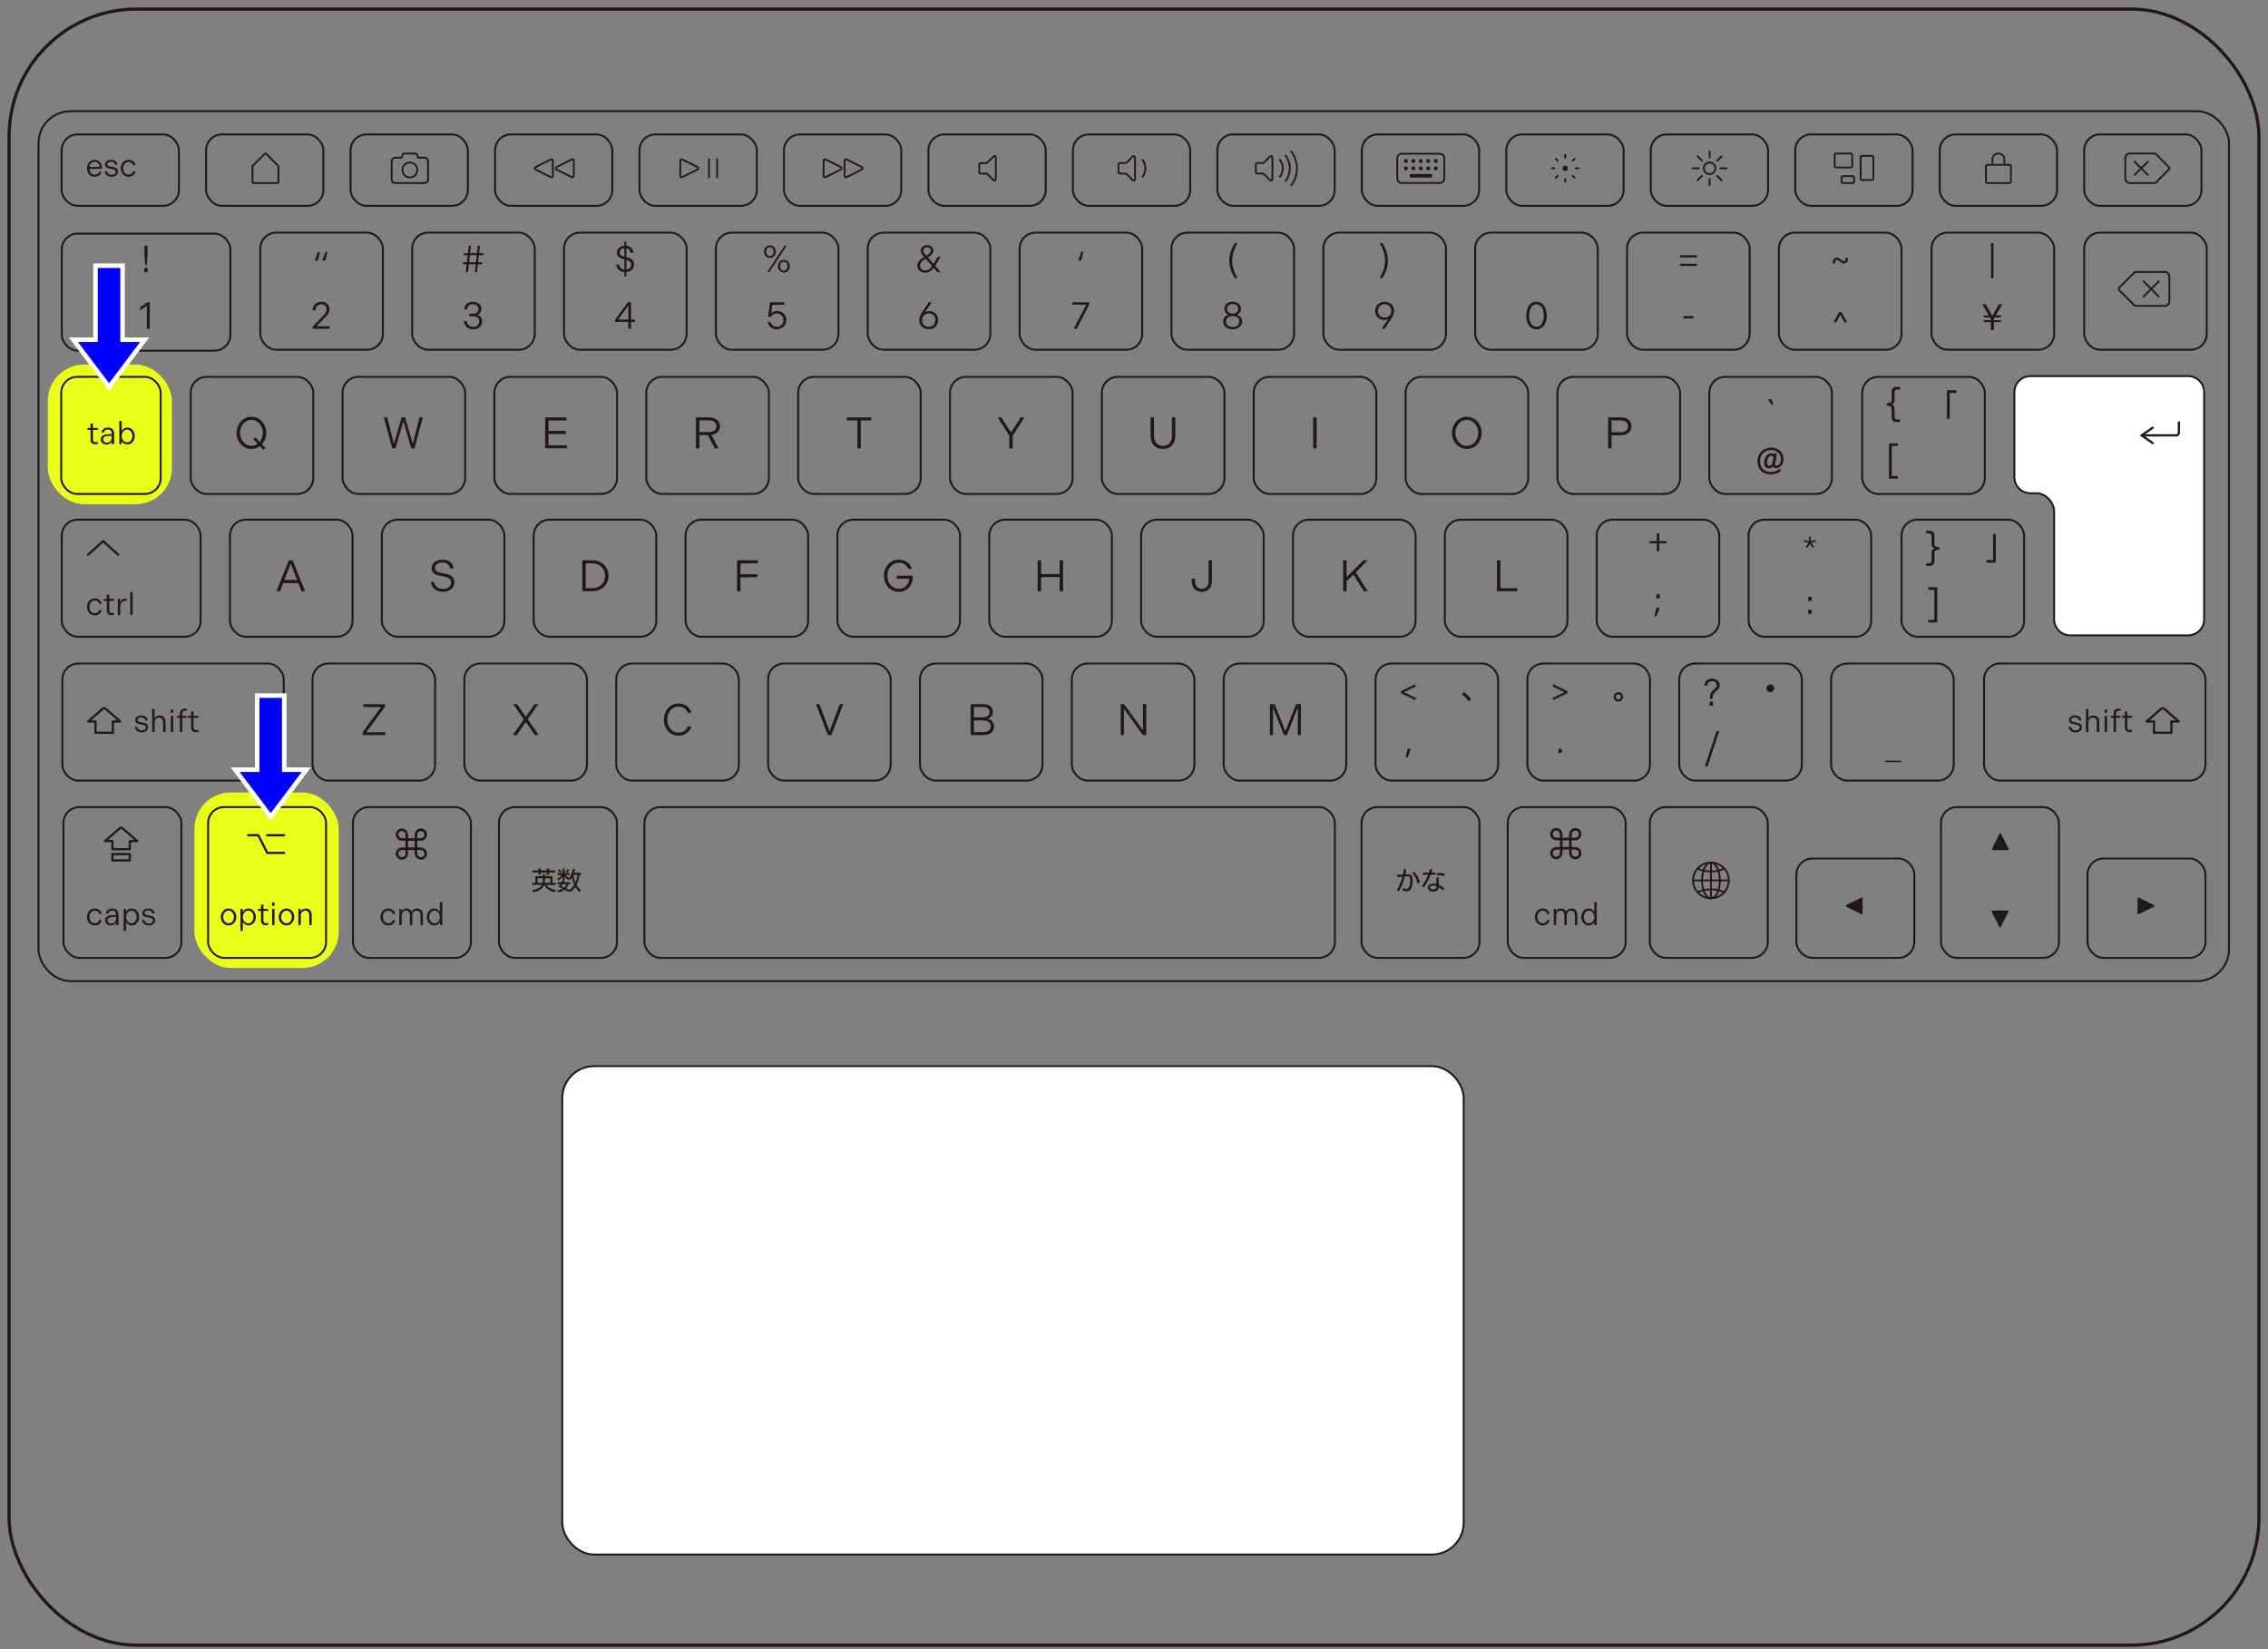 <?xml version="1.0" encoding="UTF-8"?>
<svg xmlns="http://www.w3.org/2000/svg" version="1.1" viewBox="0 0 500 363.606">
  <rect x="0" y="0" width="500" height="363.606" fill="#808080" stroke="none"/>
  <!-- Generator: Adobe Illustrator 28.6.0, SVG Export Plug-In . SVG Version: 1.2.0 Build 709)  -->
  <g isolation="isolate">
    <g id="_レイヤー_4" data-name="レイヤー_4">
      <g mix-blend-mode="multiply">
        <rect x="42.863" y="174.742" width="31.815" height="38.696" rx="8" ry="8" fill="#e8ff17"/>
      </g>
      <g mix-blend-mode="multiply">
        <rect x="10.544" y="80.38" width="27.359" height="30.799" rx="8" ry="8" fill="#e8ff17"/>
      </g>
    </g>
    <g id="_印字と線" data-name="印字と線">
      <g>
        <rect x="2" y="2" width="496" height="360.75" rx="28.093" ry="28.093" fill="none" stroke="#231815" stroke-miterlimit="10" stroke-width=".709"/>
        <rect x="123.96" y="235.087" width="198.725" height="107.684" rx="7.023" ry="7.023" fill="#fff" stroke="#231815" stroke-miterlimit="10" stroke-width=".425"/>
        <rect x="8.493" y="24.526" width="482.91" height="191.806" rx="7.023" ry="7.023" fill="none" stroke="#231815" stroke-miterlimit="10" stroke-width=".425"/>
        <g>
          <rect x="142.066" y="177.959" width="152.22" height="33.25" rx="3.512" ry="3.512" fill="none" stroke="#231815" stroke-miterlimit="10" stroke-width=".425"/>
          <rect x="300.16" y="177.959" width="26.002" height="33.25" rx="3.512" ry="3.512" fill="none" stroke="#231815" stroke-miterlimit="10" stroke-width=".425"/>
          <rect x="332.392" y="177.959" width="26.002" height="33.25" rx="3.512" ry="3.512" fill="none" stroke="#231815" stroke-miterlimit="10" stroke-width=".425"/>
          <rect x="363.718" y="177.959" width="26.002" height="33.25" rx="3.512" ry="3.512" fill="none" stroke="#231815" stroke-miterlimit="10" stroke-width=".425"/>
          <rect x="45.882" y="177.959" width="26.002" height="33.25" rx="3.512" ry="3.512" fill="none" stroke="#231815" stroke-miterlimit="10" stroke-width=".425"/>
          <rect x="13.984" y="177.959" width="26.002" height="33.25" rx="3.512" ry="3.512" fill="none" stroke="#231815" stroke-miterlimit="10" stroke-width=".425"/>
          <rect x="77.805" y="177.959" width="26.002" height="33.25" rx="3.512" ry="3.512" fill="none" stroke="#231815" stroke-miterlimit="10" stroke-width=".425"/>
          <rect x="110.003" y="177.959" width="26.002" height="33.25" rx="3.512" ry="3.512" fill="none" stroke="#231815" stroke-miterlimit="10" stroke-width=".425"/>
          <rect x="427.904" y="177.959" width="26.002" height="33.25" rx="3.512" ry="3.512" fill="none" stroke="#231815" stroke-miterlimit="10" stroke-width=".425"/>
          <rect x="396.028" y="189.299" width="26.002" height="21.91" rx="3.512" ry="3.512" fill="none" stroke="#231815" stroke-miterlimit="10" stroke-width=".425"/>
          <rect x="460.214" y="189.299" width="26.002" height="21.91" rx="3.512" ry="3.512" fill="none" stroke="#231815" stroke-miterlimit="10" stroke-width=".425"/>
          <rect x="437.402" y="146.301" width="48.814" height="25.822" rx="3.512" ry="3.512" fill="none" stroke="#231815" stroke-miterlimit="10" stroke-width=".425"/>
          <path d="M452.85,112.916v23.659c0,1.931,1.58,3.512,3.512,3.512h26.046c1.931,0,3.512-1.58,3.512-3.512v-50.129c0-1.931-1.58-3.512-3.512-3.512h-34.806c-1.931,0-3.512,1.58-3.512,3.512v18.798c0,1.931,1.58,3.512,3.512,3.512h1.389c1.787,0,3.859,1.786,3.859,4.159Z" fill="#fff" stroke="#231815" stroke-miterlimit="10" stroke-width=".425"/>
          <rect x="13.746" y="146.301" width="48.814" height="25.822" rx="3.512" ry="3.512" fill="none" stroke="#231815" stroke-miterlimit="10" stroke-width=".425"/>
          <rect x="403.685" y="146.301" width="27.026" height="25.822" rx="3.512" ry="3.512" fill="none" stroke="#231815" stroke-miterlimit="10" stroke-width=".425"/>
          <rect x="370.206" y="146.301" width="27.026" height="25.822" rx="3.512" ry="3.512" fill="none" stroke="#231815" stroke-miterlimit="10" stroke-width=".425"/>
          <rect x="336.727" y="146.301" width="27.026" height="25.822" rx="3.512" ry="3.512" fill="none" stroke="#231815" stroke-miterlimit="10" stroke-width=".425"/>
          <rect x="303.248" y="146.301" width="27.026" height="25.822" rx="3.512" ry="3.512" fill="none" stroke="#231815" stroke-miterlimit="10" stroke-width=".425"/>
          <rect x="269.769" y="146.301" width="27.026" height="25.822" rx="3.512" ry="3.512" fill="none" stroke="#231815" stroke-miterlimit="10" stroke-width=".425"/>
          <rect x="236.289" y="146.301" width="27.026" height="25.822" rx="3.512" ry="3.512" fill="none" stroke="#231815" stroke-miterlimit="10" stroke-width=".425"/>
          <rect x="202.81" y="146.301" width="27.026" height="25.822" rx="3.512" ry="3.512" fill="none" stroke="#231815" stroke-miterlimit="10" stroke-width=".425"/>
          <rect x="169.331" y="146.301" width="27.026" height="25.822" rx="3.512" ry="3.512" fill="none" stroke="#231815" stroke-miterlimit="10" stroke-width=".425"/>
          <rect x="135.852" y="146.301" width="27.026" height="25.822" rx="3.512" ry="3.512" fill="none" stroke="#231815" stroke-miterlimit="10" stroke-width=".425"/>
          <rect x="102.373" y="146.301" width="27.026" height="25.822" rx="3.512" ry="3.512" fill="none" stroke="#231815" stroke-miterlimit="10" stroke-width=".425"/>
          <rect x="68.894" y="146.301" width="27.026" height="25.822" rx="3.512" ry="3.512" fill="none" stroke="#231815" stroke-miterlimit="10" stroke-width=".425"/>
          <rect x="385.488" y="114.584" width="27.026" height="25.822" rx="3.512" ry="3.512" fill="none" stroke="#231815" stroke-miterlimit="10" stroke-width=".425"/>
          <rect x="352.009" y="114.584" width="27.026" height="25.822" rx="3.512" ry="3.512" fill="none" stroke="#231815" stroke-miterlimit="10" stroke-width=".425"/>
          <rect x="318.529" y="114.584" width="27.026" height="25.822" rx="3.512" ry="3.512" fill="none" stroke="#231815" stroke-miterlimit="10" stroke-width=".425"/>
          <rect x="285.05" y="114.584" width="27.026" height="25.822" rx="3.512" ry="3.512" fill="none" stroke="#231815" stroke-miterlimit="10" stroke-width=".425"/>
          <rect x="251.571" y="114.584" width="27.026" height="25.822" rx="3.512" ry="3.512" fill="none" stroke="#231815" stroke-miterlimit="10" stroke-width=".425"/>
          <rect x="218.092" y="114.584" width="27.026" height="25.822" rx="3.512" ry="3.512" fill="none" stroke="#231815" stroke-miterlimit="10" stroke-width=".425"/>
          <rect x="184.613" y="114.584" width="27.026" height="25.822" rx="3.512" ry="3.512" fill="none" stroke="#231815" stroke-miterlimit="10" stroke-width=".425"/>
          <rect x="151.134" y="114.584" width="27.026" height="25.822" rx="3.512" ry="3.512" fill="none" stroke="#231815" stroke-miterlimit="10" stroke-width=".425"/>
          <rect x="117.655" y="114.584" width="27.026" height="25.822" rx="3.512" ry="3.512" fill="none" stroke="#231815" stroke-miterlimit="10" stroke-width=".425"/>
          <rect x="84.175" y="114.584" width="27.026" height="25.822" rx="3.512" ry="3.512" fill="none" stroke="#231815" stroke-miterlimit="10" stroke-width=".425"/>
          <rect x="50.696" y="114.584" width="27.026" height="25.822" rx="3.512" ry="3.512" fill="none" stroke="#231815" stroke-miterlimit="10" stroke-width=".425"/>
          <rect x="376.831" y="83.095" width="27.026" height="25.822" rx="3.512" ry="3.512" fill="none" stroke="#231815" stroke-miterlimit="10" stroke-width=".425"/>
          <rect x="419.206" y="114.584" width="27.026" height="25.822" rx="3.512" ry="3.512" fill="none" stroke="#231815" stroke-miterlimit="10" stroke-width=".425"/>
          <rect x="410.549" y="83.095" width="27.026" height="25.822" rx="3.512" ry="3.512" fill="none" stroke="#231815" stroke-miterlimit="10" stroke-width=".425"/>
          <rect x="343.352" y="83.095" width="27.026" height="25.822" rx="3.512" ry="3.512" fill="none" stroke="#231815" stroke-miterlimit="10" stroke-width=".425"/>
          <rect x="309.873" y="83.095" width="27.026" height="25.822" rx="3.512" ry="3.512" fill="none" stroke="#231815" stroke-miterlimit="10" stroke-width=".425"/>
          <rect x="276.393" y="83.095" width="27.026" height="25.822" rx="3.512" ry="3.512" fill="none" stroke="#231815" stroke-miterlimit="10" stroke-width=".425"/>
          <rect x="242.914" y="83.095" width="27.026" height="25.822" rx="3.512" ry="3.512" fill="none" stroke="#231815" stroke-miterlimit="10" stroke-width=".425"/>
          <rect x="209.435" y="83.095" width="27.026" height="25.822" rx="3.512" ry="3.512" fill="none" stroke="#231815" stroke-miterlimit="10" stroke-width=".425"/>
          <rect x="175.956" y="83.095" width="27.026" height="25.822" rx="3.512" ry="3.512" fill="none" stroke="#231815" stroke-miterlimit="10" stroke-width=".425"/>
          <rect x="142.477" y="83.095" width="27.026" height="25.822" rx="3.512" ry="3.512" fill="none" stroke="#231815" stroke-miterlimit="10" stroke-width=".425"/>
          <rect x="108.998" y="83.095" width="27.026" height="25.822" rx="3.512" ry="3.512" fill="none" stroke="#231815" stroke-miterlimit="10" stroke-width=".425"/>
          <rect x="75.519" y="83.095" width="27.026" height="25.822" rx="3.512" ry="3.512" fill="none" stroke="#231815" stroke-miterlimit="10" stroke-width=".425"/>
          <rect x="42.039" y="83.095" width="27.026" height="25.822" rx="3.512" ry="3.512" fill="none" stroke="#231815" stroke-miterlimit="10" stroke-width=".425"/>
          <rect x="13.62" y="114.584" width="30.605" height="25.822" rx="3.512" ry="3.512" fill="none" stroke="#231815" stroke-miterlimit="10" stroke-width=".425"/>
          <rect x="13.62" y="51.507" width="37.173" height="25.822" rx="3.512" ry="3.512" fill="none" stroke="#231815" stroke-miterlimit="10" stroke-width=".425"/>
          <rect x="13.498" y="83.095" width="21.933" height="25.822" rx="3.512" ry="3.512" fill="none" stroke="#231815" stroke-miterlimit="10" stroke-width=".425"/>
          <rect x="392.177" y="51.298" width="27.026" height="25.822" rx="3.512" ry="3.512" fill="none" stroke="#231815" stroke-miterlimit="10" stroke-width=".425"/>
          <rect x="425.826" y="51.298" width="27.026" height="25.822" rx="3.512" ry="3.512" fill="none" stroke="#231815" stroke-miterlimit="10" stroke-width=".425"/>
          <rect x="459.475" y="51.298" width="27.026" height="25.822" rx="3.512" ry="3.512" fill="none" stroke="#231815" stroke-miterlimit="10" stroke-width=".425"/>
          <rect x="459.475" y="29.638" width="25.861" height="15.752" rx="3.512" ry="3.512" fill="none" stroke="#231815" stroke-miterlimit="10" stroke-width=".425"/>
          <rect x="427.625" y="29.638" width="25.861" height="15.752" rx="3.512" ry="3.512" fill="none" stroke="#231815" stroke-miterlimit="10" stroke-width=".425"/>
          <rect x="395.776" y="29.638" width="25.861" height="15.752" rx="3.512" ry="3.512" fill="none" stroke="#231815" stroke-miterlimit="10" stroke-width=".425"/>
          <rect x="363.927" y="29.638" width="25.861" height="15.752" rx="3.512" ry="3.512" fill="none" stroke="#231815" stroke-miterlimit="10" stroke-width=".425"/>
          <rect x="332.078" y="29.638" width="25.861" height="15.752" rx="3.512" ry="3.512" fill="none" stroke="#231815" stroke-miterlimit="10" stroke-width=".425"/>
          <rect x="300.229" y="29.638" width="25.861" height="15.752" rx="3.512" ry="3.512" fill="none" stroke="#231815" stroke-miterlimit="10" stroke-width=".425"/>
          <rect x="268.379" y="29.638" width="25.861" height="15.752" rx="3.512" ry="3.512" fill="none" stroke="#231815" stroke-miterlimit="10" stroke-width=".425"/>
          <rect x="236.53" y="29.638" width="25.861" height="15.752" rx="3.512" ry="3.512" fill="none" stroke="#231815" stroke-miterlimit="10" stroke-width=".425"/>
          <rect x="204.681" y="29.638" width="25.861" height="15.752" rx="3.512" ry="3.512" fill="none" stroke="#231815" stroke-miterlimit="10" stroke-width=".425"/>
          <rect x="172.832" y="29.638" width="25.861" height="15.752" rx="3.512" ry="3.512" fill="none" stroke="#231815" stroke-miterlimit="10" stroke-width=".425"/>
          <rect x="140.983" y="29.638" width="25.861" height="15.752" rx="3.512" ry="3.512" fill="none" stroke="#231815" stroke-miterlimit="10" stroke-width=".425"/>
          <rect x="109.134" y="29.638" width="25.861" height="15.752" rx="3.512" ry="3.512" fill="none" stroke="#231815" stroke-miterlimit="10" stroke-width=".425"/>
          <rect x="77.284" y="29.638" width="25.861" height="15.752" rx="3.512" ry="3.512" fill="none" stroke="#231815" stroke-miterlimit="10" stroke-width=".425"/>
          <rect x="45.435" y="29.638" width="25.861" height="15.752" rx="3.512" ry="3.512" fill="none" stroke="#231815" stroke-miterlimit="10" stroke-width=".425"/>
          <rect x="13.586" y="29.638" width="25.861" height="15.752" rx="3.512" ry="3.512" fill="none" stroke="#231815" stroke-miterlimit="10" stroke-width=".425"/>
          <rect x="358.698" y="51.298" width="27.026" height="25.822" rx="3.512" ry="3.512" fill="none" stroke="#231815" stroke-miterlimit="10" stroke-width=".425"/>
          <rect x="325.219" y="51.298" width="27.026" height="25.822" rx="3.512" ry="3.512" fill="none" stroke="#231815" stroke-miterlimit="10" stroke-width=".425"/>
          <rect x="291.74" y="51.298" width="27.026" height="25.822" rx="3.512" ry="3.512" fill="none" stroke="#231815" stroke-miterlimit="10" stroke-width=".425"/>
          <rect x="258.261" y="51.298" width="27.026" height="25.822" rx="3.512" ry="3.512" fill="none" stroke="#231815" stroke-miterlimit="10" stroke-width=".425"/>
          <rect x="224.782" y="51.298" width="27.026" height="25.822" rx="3.512" ry="3.512" fill="none" stroke="#231815" stroke-miterlimit="10" stroke-width=".425"/>
          <rect x="191.302" y="51.298" width="27.026" height="25.822" rx="3.512" ry="3.512" fill="none" stroke="#231815" stroke-miterlimit="10" stroke-width=".425"/>
          <rect x="157.823" y="51.298" width="27.026" height="25.822" rx="3.512" ry="3.512" fill="none" stroke="#231815" stroke-miterlimit="10" stroke-width=".425"/>
          <rect x="124.344" y="51.298" width="27.026" height="25.822" rx="3.512" ry="3.512" fill="none" stroke="#231815" stroke-miterlimit="10" stroke-width=".425"/>
          <rect x="90.865" y="51.298" width="27.026" height="25.822" rx="3.512" ry="3.512" fill="none" stroke="#231815" stroke-miterlimit="10" stroke-width=".425"/>
          <rect x="57.386" y="51.298" width="27.026" height="25.822" rx="3.512" ry="3.512" fill="none" stroke="#231815" stroke-miterlimit="10" stroke-width=".425"/>
        </g>
      </g>
      <g>
        <polygon points="27.028 74.919 27.028 58.585 21.059 58.585 21.059 74.919 16.191 74.919 24.044 85.329 31.896 74.919 27.028 74.919" fill="blue"/>
        <polygon points="27.028 74.919 27.028 58.585 21.059 58.585 21.059 74.919 16.191 74.919 24.044 85.329 31.896 74.919 27.028 74.919" fill="none" stroke="#fff" stroke-miterlimit="10"/>
      </g>
      <g>
        <polygon points="62.667 169.713 62.667 153.38 56.698 153.38 56.698 169.713 51.83 169.713 59.683 180.123 67.535 169.713 62.667 169.713" fill="blue"/>
        <polygon points="62.667 169.713 62.667 153.38 56.698 153.38 56.698 169.713 51.83 169.713 59.683 180.123 67.535 169.713 62.667 169.713" fill="none" stroke="#fff" stroke-miterlimit="10"/>
      </g>
    </g>
    <g id="_レイヤー_5" data-name="レイヤー_5">
      <g>
        <path d="M471.516,197.913l3.305,1.652c.145.073.145.28,0,.353l-3.305,1.652c-.131.066-.285-.03-.285-.176v-3.305c0-.147.154-.242.285-.176Z" fill="#231815"/>
        <g>
          <path d="M474.587,97.944c-.049,0-.097-.014-.14-.044l-2.453-1.698c-.067-.046-.107-.122-.107-.202s.04-.157.107-.202l2.453-1.698c.111-.077.265-.05.342.062.077.111.05.265-.062.342l-2.16,1.496,2.16,1.496c.112.077.14.231.062.342-.048.069-.124.107-.202.107Z" fill="#231815"/>
          <path d="M479.691,96.246h-7.557c-.136,0-.247-.111-.247-.247s.111-.247.247-.247h7.557c.231,0,.419-.188.419-.419v-2.186c0-.136.111-.247.247-.247s.247.111.247.247v2.186c0,.503-.41.912-.912.912Z" fill="#231815"/>
        </g>
        <path d="M478.707,161.815h-3.831c-.136,0-.247-.111-.247-.247v-2.238h-1.385c-.103,0-.195-.064-.231-.16s-.008-.205.069-.272l3.216-2.794c.268-.261.719-.261.995.01l3.206,2.784c.077.067.105.176.069.272s-.128.16-.231.16h-1.385v2.238c0,.136-.111.247-.247.247ZM475.123,161.321h3.337v-2.238c0-.136.111-.247.247-.247h.972l-2.719-2.361c-.099-.097-.239-.096-.327-.01l-2.729,2.372h.972c.136,0,.247.111.247.247v2.238Z" fill="#231815"/>
        <path d="M410.339,197.914l-3.305,1.652c-.145.073-.145.28,0,.353l3.305,1.652c.131.066.285-.03.285-.176v-3.305c0-.147-.154-.242-.285-.176Z" fill="#231815"/>
        <path d="M442.808,187.145l-1.643-3.285c-.075-.15-.289-.15-.363,0l-1.643,3.285c-.068.135.031.294.182.294h3.285c.151,0,.249-.159.182-.294Z" fill="#231815"/>
        <path d="M404.944,57.303c-.35,0-.409.409-.426.784h-.501c.016-.693.234-1.276.918-1.276.543,0,1.243.801,1.593.801.292,0,.367-.434.393-.784h.501c-.025.693-.267,1.276-.893,1.276-.516,0-1.167-.801-1.584-.801Z" fill="#231815"/>
        <path d="M405.443,68.83h.534l1.235,2.235h-.617l-.884-1.693-.884,1.693h-.617l1.234-2.235Z" fill="#231815"/>
        <path d="M438.945,53.586h.534v7.757h-.534v-7.757Z" fill="#231815"/>
        <path d="M438.892,72.768v-1.738h-1.557v-.417h1.557v-.327l-.181-.299h-1.377v-.424h1.126l-1.466-2.482h.772l1.411,2.482h.105l1.383-2.482h.765l-1.438,2.482h1.161v.424h-1.411l-.174.299v.327h1.585v.417h-1.585v1.738h-.674Z" fill="#231815"/>
        <path d="M439.098,201.059l1.652,3.305c.073.145.28.145.353,0l1.652-3.305c.066-.131-.03-.285-.176-.285h-3.305c-.147,0-.242.154-.176.285Z" fill="#231815"/>
        <path d="M415.958,88.895h.3c.534,0,.776-.267.776-.751v-1.701c0-.75.384-1.143,1.126-1.143h.709v.568h-.6c-.458,0-.6.209-.6.6v1.726c0,.542-.183.892-.776.984.592.092.776.442.776.984v1.727c0,.392.142.6.6.6h.6v.567h-.709c-.742,0-1.126-.392-1.126-1.143v-1.701c0-.484-.242-.75-.776-.75h-.3v-.567Z" fill="#231815"/>
        <path d="M429.232,92.346v-6.297h2.057v.583h-1.473v5.714h-.584Z" fill="#231815"/>
        <path d="M416.425,97.767h1.977v.568h-1.343v6.623h1.343v.567h-1.977v-7.757Z" fill="#231815"/>
        <path d="M397.849,119.05l.985.316v-1.043h.383v1.043l.993-.325.117.367-.993.325.617.842-.316.225-.617-.843-.609.851-.308-.234.617-.842-1.001-.317.133-.367Z" fill="#231815"/>
        <path d="M398.641,131.603h.75v.901h-.75v-.901ZM398.641,134.447h.75v.901h-.75v-.901Z" fill="#231815"/>
        <path d="M415.604,167.728h3.487v.316h-3.487v-.316Z" fill="#231815"/>
        <path d="M427.246,121.204c-.534,0-.776.267-.776.75v1.701c0,.751-.384,1.143-1.125,1.143h-.709v-.567h.6c.458,0,.6-.209.6-.6v-1.727c0-.542.183-.892.776-.984-.592-.092-.776-.442-.776-.984v-1.726c0-.392-.142-.6-.6-.6h-.6v-.568h.709c.742,0,1.125.393,1.125,1.143v1.701c0,.484.242.751.776.751h.3v.567h-.3Z" fill="#231815"/>
        <path d="M437.919,124.073v-.584h1.473v-5.72h.598v6.304h-2.071Z" fill="#231815"/>
        <path d="M425.102,137.242v-.567h1.343v-6.623h-1.343v-.568h1.977v7.757h-1.977Z" fill="#231815"/>
        <g>
          <path d="M412.706,34.57c.054,0,.099.044.099.099v4.725c0,.054-.044.098-.099.098h-2.215c-.054,0-.099-.044-.099-.098v-4.725c0-.054.044-.099.099-.099h2.215M412.706,34.176h-2.215c-.272,0-.493.221-.493.493v4.725c0,.272.221.493.493.493h2.215c.272,0,.493-.221.493-.493v-4.725c0-.272-.221-.493-.493-.493h0Z" fill="#231815"/>
          <path d="M408.441,39.034c.054,0,.098.044.098.099v.931c0,.054-.044.099-.098.099h-2.141c-.054,0-.098-.044-.098-.099v-.931c0-.054.044-.099.098-.099h2.141M408.441,38.64h-2.141c-.272,0-.493.221-.493.493v.931c0,.272.22.493.493.493h2.141c.272,0,.493-.221.493-.493v-.931c0-.272-.221-.493-.493-.493h0Z" fill="#231815"/>
          <path d="M408.043,34.051c.054,0,.098.044.098.098v2.488c0,.054-.044.098-.098.098h-3.278c-.054,0-.099-.044-.099-.098v-2.488c0-.054.044-.098.099-.098h3.278M408.043,33.657h-3.278c-.272,0-.493.221-.493.493v2.488c0,.272.221.493.493.493h3.278c.272,0,.493-.221.493-.493v-2.488c0-.272-.221-.493-.493-.493h0Z" fill="#231815"/>
        </g>
        <g>
          <path d="M443.042,36.535c.053,0,.096.043.096.096v3.444c0,.053-.043.096-.096.096h-4.94c-.053,0-.096-.043-.096-.096v-3.444c0-.053.043-.096.096-.096h4.94M443.042,36.151h-4.94c-.265,0-.48.215-.48.48v3.444c0,.265.215.48.48.48h4.94c.265,0,.48-.215.48-.48v-3.444c0-.265-.215-.48-.48-.48h0Z" fill="#231815"/>
          <path d="M442.086,36.151h-.384v-.997c0-.623-.507-1.13-1.13-1.13s-1.13.507-1.13,1.13v.997h-.384v-.997c0-.834.679-1.513,1.513-1.513s1.513.679,1.513,1.513v.997Z" fill="#231815"/>
        </g>
        <g>
          <path d="M456.036,160.273h.507c.105.466.438.793,1.043.793.556,0,.897-.285.897-.695,0-.306-.209-.501-.702-.583l-.688-.118c-.619-.105-.966-.382-.966-.883,0-.632.563-1.029,1.349-1.029.813,0,1.32.424,1.383,1.091h-.507c-.069-.368-.34-.674-.882-.674-.501,0-.848.216-.848.563,0,.285.16.403.598.479l.716.126c.681.118,1.043.431,1.043,1,0,.695-.611,1.14-1.39,1.14-.862,0-1.411-.473-1.551-1.21Z" fill="#231815"/>
          <path d="M459.868,156.325h.528v2.127c.16-.445.577-.695,1.098-.695.827,0,1.307.57,1.307,1.446v2.196h-.528v-2.12c0-.64-.285-1.05-.869-1.05s-1.008.389-1.008,1.091v2.078h-.528v-5.074Z" fill="#231815"/>
          <path d="M463.971,156.456h.556v.717h-.556v-.717ZM463.985,157.84h.528v3.559h-.528v-3.559Z" fill="#231815"/>
          <path d="M465.967,158.285h-.619v-.445h.619v-.34c0-.799.355-1.258,1.154-1.258.16,0,.319.014.403.035v.431c-.069-.021-.187-.028-.32-.028-.479,0-.709.264-.709.778v.382h.96v.445h-.96v3.114h-.528v-3.114Z" fill="#231815"/>
          <path d="M468.45,160.328v-2.044h-.681v-.445h.681v-.945h.528v.945h1.057v.445h-1.057v2.071c0,.403.195.626.598.626.181,0,.348-.035.466-.069v.452c-.111.048-.333.076-.549.076-.695,0-1.043-.382-1.043-1.112Z" fill="#231815"/>
        </g>
        <g>
          <path d="M470.581,38.765c-.05,0-.101-.019-.139-.058-.077-.077-.077-.202,0-.279l2.925-2.925c.076-.077.202-.077.278,0,.077.077.077.202,0,.279l-2.925,2.925c-.038.038-.089.058-.139.058Z" fill="#231815"/>
          <path d="M473.506,38.765c-.05,0-.101-.019-.139-.058l-2.925-2.925c-.077-.077-.077-.202,0-.279.076-.077.202-.077.278,0l2.925,2.925c.077.077.077.202,0,.279-.038.039-.089.058-.139.058Z" fill="#231815"/>
          <path d="M475.01,34.05c.043,0,.086.018.117.048l2.89,2.89c.064.064.064.169,0,.233l-2.89,2.891c-.031.031-.073.048-.117.048h-5.485c-.435,0-.789-.354-.789-.789v-4.534c0-.435.354-.789.789-.789h5.485M475.01,33.656h-5.485c-.653,0-1.183.53-1.183,1.183v4.534c0,.653.53,1.183,1.183,1.183h5.485c.148,0,.291-.059.396-.164l2.89-2.891c.218-.218.218-.572,0-.791l-2.89-2.89c-.105-.105-.247-.164-.395-.164h0Z" fill="#231815"/>
        </g>
        <g>
          <path d="M472.566,65.57c-.05,0-.101-.019-.139-.058-.077-.077-.077-.202,0-.279l3.338-3.338c.076-.077.202-.077.278,0,.077.077.077.202,0,.279l-3.338,3.338c-.038.039-.089.058-.139.058Z" fill="#231815"/>
          <path d="M475.904,65.57c-.05,0-.101-.019-.139-.058l-3.338-3.338c-.077-.077-.077-.202,0-.279.076-.077.202-.077.278,0l3.338,3.338c.077.077.077.202,0,.279-.038.038-.089.058-.139.058Z" fill="#231815"/>
          <path d="M477.277,60.159c.435,0,.789.354.789.789v5.51c0,.435-.354.789-.789.789h-6.429c-.065,0-.126-.025-.173-.072l-3.299-3.299c-.095-.095-.095-.25,0-.345l3.299-3.3c.046-.046.107-.071.173-.071h6.429M477.277,59.765h-6.429c-.169,0-.332.067-.451.187l-3.299,3.3c-.249.249-.249.653,0,.903l3.299,3.299c.12.12.282.187.451.187h6.429c.653,0,1.183-.53,1.183-1.183v-5.51c0-.653-.53-1.183-1.183-1.183h0Z" fill="#231815"/>
        </g>
        <g>
          <path d="M20.887,200.327c.854,0,1.383.522,1.543,1.189h-.522c-.153-.424-.473-.729-1.021-.729-.716,0-1.182.667-1.182,1.404s.466,1.404,1.182,1.404c.549,0,.869-.306,1.021-.729h.522c-.16.667-.689,1.189-1.543,1.189-1.029,0-1.71-.89-1.71-1.863s.681-1.863,1.71-1.863Z" fill="#231815"/>
          <path d="M24.448,201.835l1.147-.077v-.132c0-.549-.285-.876-.855-.876-.507,0-.813.292-.89.668h-.522c.104-.647.626-1.091,1.404-1.091.911,0,1.391.522,1.391,1.293v2.349h-.515v-.556c-.139.348-.549.64-1.154.64-.778,0-1.272-.459-1.272-1.119,0-.647.486-1.049,1.265-1.098ZM24.525,203.656c.604,0,1.07-.424,1.07-1.161v-.355l-.945.062c-.626.042-.952.264-.952.717,0,.431.285.736.827.736Z" fill="#231815"/>
          <path d="M27.787,200.41v.709c.173-.438.668-.793,1.258-.793.939,0,1.627.834,1.627,1.863s-.688,1.863-1.627,1.863c-.583,0-1.077-.355-1.244-.793v1.988h-.528v-4.838h.514ZM28.997,203.594c.688,0,1.146-.653,1.146-1.404s-.458-1.404-1.146-1.404-1.196.653-1.196,1.404.507,1.404,1.196,1.404Z" fill="#231815"/>
          <path d="M31.286,202.843h.507c.104.466.438.793,1.043.793.556,0,.897-.285.897-.695,0-.306-.208-.501-.702-.583l-.688-.118c-.619-.105-.966-.382-.966-.883,0-.632.563-1.029,1.348-1.029.814,0,1.321.424,1.383,1.091h-.507c-.069-.368-.341-.674-.883-.674-.5,0-.848.216-.848.563,0,.285.16.403.598.479l.716.126c.681.118,1.043.431,1.043,1,0,.695-.612,1.14-1.39,1.14-.861,0-1.411-.473-1.55-1.21Z" fill="#231815"/>
        </g>
        <g>
          <path d="M48.679,202.19c0-1.015.723-1.863,1.71-1.863s1.71.848,1.71,1.863-.723,1.863-1.71,1.863-1.71-.848-1.71-1.863ZM51.571,202.19c0-.716-.459-1.404-1.182-1.404s-1.182.688-1.182,1.404.459,1.404,1.182,1.404,1.182-.688,1.182-1.404Z" fill="#231815"/>
          <path d="M53.52,200.41v.709c.173-.438.667-.793,1.258-.793.939,0,1.627.834,1.627,1.863s-.688,1.863-1.627,1.863c-.584,0-1.077-.355-1.244-.793v1.988h-.528v-4.838h.515ZM54.729,203.594c.689,0,1.147-.653,1.147-1.404s-.458-1.404-1.147-1.404-1.195.653-1.195,1.404.507,1.404,1.195,1.404Z" fill="#231815"/>
          <path d="M57.539,202.899v-2.044h-.681v-.445h.681v-.945h.528v.945h1.057v.445h-1.057v2.071c0,.403.195.626.598.626.181,0,.348-.035.466-.069v.452c-.111.048-.333.076-.549.076-.695,0-1.043-.382-1.043-1.112Z" fill="#231815"/>
          <path d="M59.973,199.027h.556v.717h-.556v-.717ZM59.988,200.41h.528v3.559h-.528v-3.559Z" fill="#231815"/>
          <path d="M61.455,202.19c0-1.015.723-1.863,1.709-1.863s1.71.848,1.71,1.863-.723,1.863-1.71,1.863-1.709-.848-1.709-1.863ZM64.346,202.19c0-.716-.458-1.404-1.182-1.404s-1.181.688-1.181,1.404.458,1.404,1.181,1.404,1.182-.688,1.182-1.404Z" fill="#231815"/>
          <path d="M65.781,200.41h.501v.612c.166-.431.563-.695,1.126-.695.834,0,1.307.584,1.307,1.467v2.175h-.528v-2.099c0-.653-.278-1.07-.869-1.07-.583,0-1.008.403-1.008,1.091v2.078h-.528v-3.559Z" fill="#231815"/>
        </g>
        <g>
          <path d="M85.587,200.327c.855,0,1.383.522,1.543,1.189h-.521c-.153-.424-.473-.729-1.022-.729-.716,0-1.181.667-1.181,1.404s.465,1.404,1.181,1.404c.549,0,.869-.306,1.022-.729h.521c-.16.667-.688,1.189-1.543,1.189-1.028,0-1.709-.89-1.709-1.863s.681-1.863,1.709-1.863Z" fill="#231815"/>
          <path d="M88.036,200.41h.501v.612c.16-.424.549-.695,1.07-.695.556,0,.932.257,1.133.668.216-.403.64-.668,1.189-.668.855,0,1.307.57,1.307,1.439v2.203h-.528v-2.12c0-.64-.271-1.05-.862-1.05-.571,0-.945.376-.945,1.091v2.078h-.528v-2.12c0-.64-.271-1.05-.855-1.05-.57,0-.952.376-.952,1.091v2.078h-.528v-3.559Z" fill="#231815"/>
          <path d="M96.992,203.969v-.709c-.174.438-.667.793-1.258.793-.939,0-1.627-.834-1.627-1.863s.688-1.863,1.627-1.863c.583,0,1.077.355,1.244.793v-2.224h.528v5.074h-.514ZM95.783,200.786c-.688,0-1.146.653-1.146,1.404s.458,1.404,1.146,1.404,1.196-.653,1.196-1.404-.508-1.404-1.196-1.404Z" fill="#231815"/>
        </g>
        <g>
          <path d="M340.092,200.327c.855,0,1.383.522,1.543,1.189h-.522c-.153-.424-.473-.729-1.021-.729-.716,0-1.182.667-1.182,1.404s.466,1.404,1.182,1.404c.549,0,.869-.306,1.021-.729h.522c-.16.667-.688,1.189-1.543,1.189-1.029,0-1.71-.89-1.71-1.863s.681-1.863,1.71-1.863Z" fill="#231815"/>
          <path d="M342.541,200.41h.501v.612c.16-.424.549-.695,1.07-.695.556,0,.931.257,1.133.668.215-.403.639-.668,1.189-.668.855,0,1.307.57,1.307,1.439v2.203h-.528v-2.12c0-.64-.271-1.05-.862-1.05-.57,0-.945.376-.945,1.091v2.078h-.528v-2.12c0-.64-.271-1.05-.854-1.05-.571,0-.953.376-.953,1.091v2.078h-.528v-3.559Z" fill="#231815"/>
          <path d="M351.498,203.969v-.709c-.174.438-.668.793-1.258.793-.938,0-1.627-.834-1.627-1.863s.689-1.863,1.627-1.863c.584,0,1.077.355,1.244.793v-2.224h.528v5.074h-.514ZM350.288,200.786c-.688,0-1.147.653-1.147,1.404s.459,1.404,1.147,1.404,1.195-.653,1.195-1.404-.507-1.404-1.195-1.404Z" fill="#231815"/>
        </g>
        <path d="M90.072,184.829c-.09.003-.123-.021-.12-.115.006-.212.003-.424.002-.636-.001-.259-.066-.5-.198-.723-.333-.561-.976-.82-1.585-.617-.519.173-.828.542-.905,1.089-.063.443.075.823.389,1.14.288.29.645.412,1.046.418.203.003.405.002.608-.001.066-.001.088.022.088.088-.002.431-.003.861,0,1.291,0,.078-.027.096-.099.095-.209-.004-.418,0-.627-.001-.848-.006-1.538.731-1.405,1.595.076.492.492.964.979,1.074.793.18,1.552-.313,1.678-1.117.045-.288.026-.587.028-.881,0-.092.029-.12.12-.119.408.005.817.003,1.225.003.12,0,.121.001.124.121.006.262-.005.527.024.786.069.622.472,1.066,1.075,1.214.603.149,1.287-.207,1.514-.784.371-.942-.331-1.88-1.294-1.894-.222-.003-.443-.003-.665,0-.074,0-.098-.026-.098-.101.003-.386.001-.772.002-1.159,0-.212.001-.207.211-.213.278-.008.561.007.832-.042.762-.138,1.238-.873,1.08-1.631-.154-.738-.937-1.204-1.658-.991-.615.181-.994.712-1.019,1.359-.008.215-.005.43-.002.646.001.078-.025.105-.105.104-.209-.005-.418-.002-.627-.001-.206,0-.412-.004-.617.002ZM91.423,186.757c0,.072-.021.101-.098.1-.427-.002-.853-.002-1.28,0-.072,0-.092-.027-.091-.095.003-.424.003-.847,0-1.271,0-.08.018-.111.105-.11.417.004.835.004,1.252,0,.089,0,.114.028.112.114-.005.209-.002.417-.002.626,0,.212-.002.424.001.635ZM89.396,184.756c0,.052-.018.072-.072.072-.24-.004-.481.005-.721-.007-.447-.024-.81-.413-.798-.842.009-.33.23-.612.563-.721.282-.092.634.026.824.268.141.179.212.377.204.605-.003.082,0,.164,0,.247h0c0,.126-.001.253,0,.379ZM92.055,184.826c-.05,0-.078-.018-.076-.071.01-.287.002-.576.035-.86.041-.357.396-.652.76-.665.364-.014.692.234.784.591.107.418-.182.877-.623.97-.168.036-.345.034-.517.05,0-.005,0-.01-.001-.014-.12,0-.24,0-.361,0ZM89.332,188.484c-.126.305-.417.518-.747.525-.305.007-.597-.192-.725-.493-.166-.391.059-.887.479-1.035.114-.04.239-.058.36-.065.196-.011.392.001.588-.006.091-.003.114.031.11.115-.006.114-.001.228-.001.364-.006.185.019.393-.064.595ZM93.043,187.483c.573.217.678.874.344,1.257-.307.353-.877.353-1.177-.007-.165-.197-.233-.422-.233-.673,0-.183.003-.367,0-.55-.001-.074.027-.102.1-.1.117.004.234,0,.351,0,.001-.009.003-.018.004-.027.204.031.422.026.611.098Z" fill="#231815"/>
        <path d="M344.577,184.73c-.09.003-.123-.021-.12-.115.006-.212.003-.424.002-.636-.001-.259-.066-.5-.198-.723-.333-.561-.976-.82-1.585-.617-.519.173-.828.542-.905,1.089-.063.443.075.823.389,1.14.288.29.645.412,1.046.418.203.003.405.002.608-.001.066-.001.088.022.088.088-.002.431-.003.861,0,1.291,0,.078-.027.096-.099.095-.209-.004-.418,0-.627-.001-.848-.006-1.538.731-1.405,1.595.076.492.492.964.979,1.074.793.18,1.552-.313,1.678-1.117.045-.288.026-.587.028-.881,0-.092.029-.12.12-.119.408.005.817.003,1.225.003.12,0,.121.001.124.121.006.262-.005.527.024.786.069.622.472,1.066,1.075,1.214.603.149,1.287-.207,1.514-.784.371-.942-.331-1.88-1.294-1.894-.222-.003-.443-.003-.665,0-.074,0-.098-.026-.098-.101.003-.386.001-.772.002-1.159,0-.212.001-.207.211-.213.278-.008.561.007.832-.042.762-.138,1.238-.873,1.08-1.631-.154-.738-.937-1.204-1.658-.991-.615.181-.994.712-1.019,1.359-.008.215-.005.43-.002.646.001.078-.025.105-.105.104-.209-.005-.418-.002-.627-.001-.206,0-.412-.004-.617.002ZM345.928,186.659c0,.072-.021.101-.098.1-.427-.002-.853-.002-1.28,0-.072,0-.092-.027-.091-.095.003-.424.003-.847,0-1.271,0-.08.018-.111.105-.11.417.004.835.004,1.252,0,.089,0,.114.028.112.114-.005.209-.002.417-.002.626,0,.212-.002.424.001.635ZM343.901,184.657c0,.052-.018.072-.072.072-.24-.004-.481.005-.721-.007-.447-.024-.81-.413-.798-.842.009-.33.23-.612.563-.721.282-.092.634.026.824.268.141.179.212.377.204.605-.003.082,0,.164,0,.247h0c0,.126-.001.253,0,.379ZM346.56,184.727c-.05,0-.078-.018-.076-.071.01-.287.002-.576.035-.86.041-.357.396-.652.76-.665.364-.014.692.234.784.591.107.418-.182.877-.623.97-.168.036-.345.034-.517.05,0-.005,0-.01-.001-.014-.12,0-.24,0-.361,0ZM343.837,188.385c-.126.305-.417.518-.747.525-.305.007-.597-.192-.725-.493-.166-.391.059-.887.479-1.035.114-.04.239-.058.36-.065.196-.011.392.001.588-.006.091-.003.114.031.11.115-.006.114-.001.228-.001.364-.006.185.019.393-.064.595ZM347.548,187.384c.573.217.678.874.344,1.257-.307.353-.877.353-1.177-.007-.165-.197-.233-.422-.233-.673,0-.183.003-.367,0-.55-.001-.074.027-.102.1-.1.117.004.234,0,.351,0,.001-.009.003-.018.004-.027.204.031.422.026.611.098Z" fill="#231815"/>
        <path d="M55.429,91.898c1.997,0,3.283,1.773,3.283,3.546,0,.925-.351,1.841-.964,2.523l.75.789-.438.429-.76-.809c-.516.38-1.14.614-1.87.614-1.997,0-3.283-1.773-3.283-3.546s1.286-3.546,3.283-3.546ZM55.438,98.308c.536,0,.994-.175,1.374-.448l-.964-1.033.448-.399.954,1.013c.448-.545.702-1.276.702-1.997,0-1.413-.964-2.864-2.514-2.864s-2.533,1.451-2.533,2.864.984,2.864,2.533,2.864Z" fill="#231815"/>
        <path d="M85.356,92.033l1.481,5.816,1.705-5.816h.759l1.705,5.816,1.481-5.816h.731l-1.841,6.82h-.712l-1.743-5.952-1.744,5.952h-.711l-1.841-6.82h.731Z" fill="#231815"/>
        <path d="M120.173,92.033h4.715v.682h-3.955v2.289h3.818v.682h-3.818v2.484h4.033v.682h-4.793v-6.82Z" fill="#231815"/>
        <path d="M153.427,92.033h3.01c1.374,0,2.289.867,2.289,1.939,0,.983-.75,1.763-1.88,1.929l1.559,2.952h-.818l-1.539-2.922h-1.861v2.922h-.76v-6.82ZM156.36,95.268c1.003,0,1.607-.575,1.607-1.296s-.604-1.276-1.607-1.276h-2.173v2.572h2.173Z" fill="#231815"/>
        <path d="M189.019,92.715h-2.309v-.682h5.378v.682h-2.308v6.138h-.76v-6.138Z" fill="#231815"/>
        <path d="M222.511,96.047l-2.571-4.014h.818l2.134,3.352,2.133-3.352h.818l-2.572,4.014v2.806h-.76v-2.806Z" fill="#231815"/>
        <path d="M253.657,96.144v-4.111h.76v4.101c0,1.422.789,2.173,1.968,2.173s1.968-.75,1.968-2.173v-4.101h.76v4.111c0,1.754-1.091,2.845-2.728,2.845s-2.728-1.091-2.728-2.845Z" fill="#231815"/>
        <path d="M289.496,92.033h.76v6.82h-.76v-6.82Z" fill="#231815"/>
        <path d="M320.087,95.444c0-1.773,1.286-3.546,3.283-3.546s3.282,1.773,3.282,3.546-1.286,3.546-3.282,3.546-3.283-1.773-3.283-3.546ZM325.893,95.444c0-1.413-.964-2.864-2.513-2.864s-2.533,1.451-2.533,2.864.984,2.864,2.533,2.864,2.513-1.451,2.513-2.864Z" fill="#231815"/>
        <path d="M354.519,92.033h2.952c1.325,0,2.202.877,2.202,1.958,0,1.091-.906,1.978-2.202,1.978h-2.192v2.884h-.76v-6.82ZM357.393,95.307c.964,0,1.519-.585,1.519-1.316s-.555-1.295-1.519-1.295h-2.114v2.611h2.114Z" fill="#231815"/>
        <path d="M68.936,72.018l2.452-2.569c.367-.392.609-.734.609-1.251,0-.642-.467-1.101-1.176-1.101-.801,0-1.259.517-1.301,1.326h-.626c.042-1.151.818-1.885,1.935-1.885,1.093,0,1.81.701,1.81,1.66,0,.692-.4,1.235-.742,1.576l-2.135,2.16h2.912v.559h-3.737v-.475Z" fill="#231815"/>
        <path d="M32.374,67.405l-1.451.976v-.642l1.559-1.085h.534v5.839h-.642v-5.088Z" fill="#231815"/>
        <path d="M31.803,59.109h.751v.901h-.751v-.901ZM31.853,56.381v-2.211h.668v2.211l-.175,2.035h-.317l-.175-2.035Z" fill="#231815"/>
        <path d="M69.392,57.458l.701-1.919h.45l-.458,1.919h-.693ZM71.043,57.458l.701-1.919h.45l-.458,1.919h-.692Z" fill="#231815"/>
        <path d="M102.049,57.841h.884l.183-1.593h-.834v-.425h.884l.184-1.652h.475l-.184,1.652h1.519l.183-1.652h.475l-.183,1.652h.884v.425h-.935l-.183,1.593h.884v.425h-.926l-.2,1.743h-.475l.2-1.743h-1.517l-.201,1.743h-.475l.201-1.743h-.843v-.425ZM104.927,57.841l.183-1.593h-1.518l-.183,1.593h1.518Z" fill="#231815"/>
        <path d="M138.082,60.001v.926h-.426v-.926c-1.034-.084-1.701-.734-1.834-1.685h.626c.108.584.484,1.051,1.209,1.134v-2.252l-.417-.117c-.776-.217-1.251-.634-1.251-1.409,0-.818.692-1.435,1.668-1.493v-.926h.426v.935c.926.092,1.501.684,1.568,1.576h-.617c-.092-.6-.417-.951-.951-1.034v1.968l.325.092c.801.217,1.368.659,1.368,1.543,0,.918-.734,1.593-1.693,1.669ZM137.656,56.58v-1.86c-.626.05-1.043.384-1.043.934,0,.501.251.709.826.867l.217.058ZM139.15,58.366c0-.576-.342-.851-1.001-1.034l-.067-.017v2.143c.684-.075,1.068-.542,1.068-1.092Z" fill="#231815"/>
        <path d="M168.434,55.48c0-.7.492-1.393,1.301-1.393s1.301.693,1.301,1.393-.492,1.393-1.301,1.393-1.301-.692-1.301-1.393ZM170.561,55.48c0-.525-.317-.992-.826-.992s-.826.467-.826.992.317.993.826.993.826-.467.826-.993ZM172.955,54.171h.484l-3.837,5.839h-.484l3.837-5.839ZM171.503,58.7c0-.701.492-1.393,1.301-1.393s1.301.692,1.301,1.393-.492,1.393-1.301,1.393-1.301-.693-1.301-1.393ZM173.63,58.7c0-.526-.317-.993-.826-.993s-.826.467-.826.993.317.992.826.992.826-.467.826-.992Z" fill="#231815"/>
        <path d="M206.173,58.599l1.218,1.41h-.726l-.817-.935c-.518.676-1.085,1.051-1.877,1.051-1.076,0-1.726-.692-1.726-1.568,0-.867.609-1.351,1.493-1.894l-.042-.05c-.4-.459-.709-.851-.709-1.326,0-.709.592-1.235,1.426-1.235s1.352.518,1.352,1.176c0,.684-.551,1.101-1.118,1.468l-.084.05,1.235,1.426.951-1.535h.642l-1.159,1.868c-.017.033-.042.067-.058.092ZM205.489,58.658l-1.402-1.601c-.742.475-1.243.81-1.243,1.485,0,.642.434,1.093,1.143,1.093.659,0,1.085-.384,1.502-.976ZM204.204,56.331l.025.033.15-.092c.543-.333.818-.617.818-1.051,0-.393-.333-.701-.784-.701-.475,0-.842.292-.842.734,0,.392.267.651.634,1.076Z" fill="#231815"/>
        <path d="M237.681,57.458l.7-1.919h.451l-.459,1.919h-.692Z" fill="#231815"/>
        <path d="M272.216,53.586h.609c-.784,1.418-1.184,2.603-1.184,3.879s.4,2.461,1.184,3.879h-.609c-.734-1.259-1.209-2.519-1.209-3.879s.475-2.619,1.209-3.879Z" fill="#231815"/>
        <path d="M304.774,61.343h-.609c.784-1.418,1.184-2.603,1.184-3.879s-.4-2.461-1.184-3.879h.609c.734,1.26,1.21,2.519,1.21,3.879s-.475,2.62-1.21,3.879Z" fill="#231815"/>
        <path d="M102.254,70.808h.634c.109.742.592,1.268,1.451,1.268.801,0,1.318-.467,1.318-1.176,0-.692-.467-1.167-1.251-1.167h-.976v-.567h.926c.776,0,1.134-.426,1.134-1.051,0-.6-.501-1.043-1.259-1.043-.776,0-1.201.45-1.26,1.176h-.634c.05-1.076.867-1.71,1.894-1.71,1.117,0,1.902.642,1.902,1.593,0,.659-.434,1.151-.901,1.318.634.167,1.068.726,1.068,1.451,0,.943-.767,1.71-1.968,1.71-1.226,0-1.935-.784-2.077-1.802Z" fill="#231815"/>
        <path d="M135.613,70.475l2.802-3.82h.701v3.812h.859v.525h-.859v1.502h-.592v-1.502h-2.911v-.517ZM138.524,70.466v-3.12l-2.244,3.12h2.244Z" fill="#231815"/>
        <path d="M169.231,71.017h.642c.159.576.642,1.034,1.376,1.034.843,0,1.468-.559,1.468-1.468,0-.801-.576-1.46-1.468-1.46-.6,0-1.051.309-1.275.718h-.651l.425-3.187h3.169v.559h-2.643l-.259,1.952c.217-.342.692-.6,1.318-.6,1.084,0,2.018.809,2.018,2.01,0,1.184-.901,2.035-2.103,2.035-1.042,0-1.809-.659-2.018-1.593Z" fill="#231815"/>
        <path d="M202.657,70.583c0-.693.342-1.268.667-1.769l1.401-2.16h.685l-1.502,2.227c.192-.166.567-.275,1.06-.275,1.026,0,1.868.875,1.868,1.952,0,1.151-.834,2.052-2.077,2.052-1.252,0-2.102-.901-2.102-2.027ZM206.21,70.574c0-.859-.592-1.46-1.435-1.46-.875,0-1.493.609-1.493,1.477s.575,1.485,1.46,1.485c.901,0,1.468-.642,1.468-1.502Z" fill="#231815"/>
        <path d="M239.482,67.172h-3.086v-.518h3.762v.442l-2.786,5.397h-.659l2.769-5.321Z" fill="#231815"/>
        <path d="M270.798,69.415c-.559-.258-.884-.759-.884-1.326,0-.935.776-1.552,1.835-1.552s1.835.617,1.835,1.552c0,.567-.325,1.068-.884,1.326.626.192,1.143.684,1.143,1.502,0,.934-.834,1.693-2.094,1.693s-2.093-.759-2.093-1.693c0-.818.517-1.309,1.142-1.502ZM271.748,72.101c.884,0,1.485-.492,1.485-1.235s-.634-1.176-1.485-1.176-1.485.433-1.485,1.176.6,1.235,1.485,1.235ZM271.748,69.173c.734,0,1.235-.492,1.235-1.051,0-.676-.509-1.076-1.235-1.076s-1.234.401-1.234,1.076c0,.558.5,1.051,1.234,1.051Z" fill="#231815"/>
        <path d="M307.339,68.565c0,.692-.342,1.267-.667,1.768l-1.402,2.16h-.684l1.502-2.227c-.192.167-.567.275-1.06.275-1.026,0-1.868-.875-1.868-1.952,0-1.151.834-2.052,2.077-2.052,1.252,0,2.102.901,2.102,2.027ZM303.785,68.573c0,.859.592,1.46,1.435,1.46.875,0,1.493-.609,1.493-1.477s-.575-1.485-1.46-1.485c-.901,0-1.468.642-1.468,1.502Z" fill="#231815"/>
        <path d="M370.371,56.273h3.72v.484h-3.72v-.484ZM370.371,58.158h3.72v.484h-3.72v-.484Z" fill="#231815"/>
        <path d="M371.13,69.693h2.194v.509h-2.194v-.509Z" fill="#231815"/>
        <path d="M336.473,69.574c0-1.71.784-3.037,2.26-3.037s2.26,1.326,2.26,3.037-.784,3.036-2.26,3.036-2.26-1.326-2.26-3.036ZM340.351,69.574c0-1.21-.441-2.478-1.618-2.478s-1.618,1.268-1.618,2.478.441,2.477,1.618,2.477,1.618-1.268,1.618-2.477Z" fill="#231815"/>
        <path d="M63.688,123.541h.818l2.747,6.82h-.789l-.692-1.792h-3.351l-.691,1.792h-.789l2.747-6.82ZM65.51,127.886l-1.413-3.634-1.412,3.634h2.825Z" fill="#231815"/>
        <g>
          <path d="M20.887,131.954c.855,0,1.383.522,1.543,1.189h-.522c-.152-.424-.473-.729-1.021-.729-.716,0-1.182.667-1.182,1.404s.466,1.404,1.182,1.404c.549,0,.869-.306,1.021-.729h.522c-.16.667-.688,1.189-1.543,1.189-1.028,0-1.71-.89-1.71-1.863s.682-1.863,1.71-1.863Z" fill="#231815"/>
          <path d="M23.566,134.526v-2.044h-.682v-.445h.682v-.945h.528v.945h1.056v.445h-1.056v2.071c0,.403.194.626.598.626.181,0,.348-.035.466-.069v.452c-.111.048-.334.076-.549.076-.695,0-1.043-.382-1.043-1.112Z" fill="#231815"/>
          <path d="M25.979,132.037h.501v.855c.132-.549.493-.897,1.14-.897.111,0,.223.007.292.028v.452c-.076-.014-.139-.014-.236-.014-.667,0-1.168.522-1.168,1.418v1.717h-.528v-3.559Z" fill="#231815"/>
          <path d="M28.712,130.522h.528v5.074h-.528v-5.074Z" fill="#231815"/>
        </g>
        <path d="M94.95,128.363h.74c.204.876.857,1.51,1.997,1.51s1.754-.623,1.754-1.451c0-.653-.429-1.072-1.247-1.237l-1.5-.312c-1.013-.215-1.529-.74-1.529-1.637,0-1.081.975-1.831,2.426-1.831,1.393,0,2.25.759,2.425,1.958h-.74c-.166-.789-.74-1.335-1.705-1.335-.984,0-1.666.438-1.666,1.188,0,.565.253.877,1.023,1.033l1.5.302c1.13.224,1.754.857,1.754,1.841,0,1.247-1.072,2.104-2.503,2.104-1.529,0-2.474-.857-2.728-2.133Z" fill="#231815"/>
        <path d="M128.375,123.541h2.279c2.114,0,3.507,1.549,3.507,3.41s-1.393,3.409-3.507,3.409h-2.279v-6.82ZM130.528,129.688c1.783,0,2.874-1.247,2.874-2.737s-1.091-2.738-2.874-2.738h-1.403v5.475h1.403Z" fill="#231815"/>
        <path d="M162.491,123.541h4.559v.682h-3.8v2.387h3.663v.682h-3.663v3.068h-.759v-6.82Z" fill="#231815"/>
        <path d="M198.112,124.087c-1.529,0-2.484,1.412-2.484,2.864,0,1.49.936,2.864,2.514,2.864,1.441,0,2.181-.984,2.318-2.202h-2.757v-.682h3.517v.341c0,1.724-1.149,3.225-3.078,3.225-1.978,0-3.274-1.686-3.274-3.546,0-1.881,1.335-3.546,3.244-3.546,1.559,0,2.543.818,2.923,2.026h-.789c-.361-.828-1.043-1.344-2.134-1.344Z" fill="#231815"/>
        <path d="M228.755,123.541h.76v3.03h4.091v-3.03h.76v6.82h-.76v-3.108h-4.091v3.108h-.76v-6.82Z" fill="#231815"/>
        <path d="M262.719,128.169v-.575h.74v.575c0,.983.575,1.646,1.471,1.646.975,0,1.501-.653,1.501-1.656v-4.618h.759v4.637c0,1.393-.925,2.319-2.26,2.319-1.422,0-2.211-1.101-2.211-2.328Z" fill="#231815"/>
        <path d="M296.11,123.541h.76v3.682l3.741-3.682h.897l-2.611,2.66,2.62,4.16h-.828l-2.319-3.663-1.5,1.461v2.202h-.76v-6.82Z" fill="#231815"/>
        <path d="M330.026,123.541h.761v6.138h3.701v.682h-4.462v-6.82Z" fill="#231815"/>
        <path d="M79.935,161.456l4.091-5.562h-3.916v-.634h4.734v.623l-4.092,5.564h4.199v.633h-5.016v-.623Z" fill="#231815"/>
        <g>
          <path d="M29.72,160.273h.507c.105.466.438.793,1.043.793.556,0,.897-.285.897-.695,0-.306-.209-.501-.702-.583l-.688-.118c-.619-.105-.966-.382-.966-.883,0-.632.563-1.029,1.349-1.029.813,0,1.32.424,1.383,1.091h-.507c-.069-.368-.34-.674-.882-.674-.501,0-.848.216-.848.563,0,.285.16.403.598.479l.716.126c.681.118,1.043.431,1.043,1,0,.695-.611,1.14-1.39,1.14-.862,0-1.411-.473-1.551-1.21Z" fill="#231815"/>
          <path d="M33.552,156.325h.528v2.127c.16-.445.577-.695,1.098-.695.827,0,1.307.57,1.307,1.446v2.196h-.528v-2.12c0-.64-.285-1.05-.869-1.05s-1.008.389-1.008,1.091v2.078h-.528v-5.074Z" fill="#231815"/>
          <path d="M37.656,156.456h.556v.717h-.556v-.717ZM37.669,157.84h.528v3.559h-.528v-3.559Z" fill="#231815"/>
          <path d="M39.652,158.285h-.619v-.445h.619v-.34c0-.799.355-1.258,1.154-1.258.16,0,.319.014.403.035v.431c-.069-.021-.187-.028-.32-.028-.479,0-.709.264-.709.778v.382h.96v.445h-.96v3.114h-.528v-3.114Z" fill="#231815"/>
          <path d="M42.134,160.328v-2.044h-.681v-.445h.681v-.945h.528v.945h1.057v.445h-1.057v2.071c0,.403.195.626.598.626.181,0,.348-.035.466-.069v.452c-.111.048-.333.076-.549.076-.695,0-1.043-.382-1.043-1.112Z" fill="#231815"/>
        </g>
        <path d="M115.483,158.612l-2.338-3.352h.818l1.949,2.787,1.948-2.787h.819l-2.338,3.352,2.425,3.468h-.837l-2.016-2.903-2.016,2.903h-.838l2.426-3.468Z" fill="#231815"/>
        <path d="M146.351,158.67c0-1.812,1.218-3.547,3.224-3.547,1.481,0,2.484.838,2.845,2.046h-.78c-.331-.799-.964-1.364-2.065-1.364-1.597,0-2.465,1.443-2.465,2.865s.867,2.863,2.465,2.863c1.101,0,1.735-.565,2.065-1.364h.78c-.361,1.208-1.364,2.046-2.845,2.046-2.006,0-3.224-1.733-3.224-3.545Z" fill="#231815"/>
        <path d="M179.897,155.259h.75l2.25,5.963,2.25-5.963h.75l-2.611,6.82h-.78l-2.611-6.82Z" fill="#231815"/>
        <path d="M213.984,155.259h2.787c1.354,0,2.123.682,2.123,1.676,0,.759-.37,1.315-1.178,1.569.886.136,1.442.857,1.442,1.665,0,1.189-.906,1.91-2.338,1.91h-2.835v-6.82ZM216.595,158.192c1.004,0,1.559-.477,1.559-1.208,0-.663-.507-1.081-1.461-1.081h-1.978v2.289h1.88ZM216.722,161.436c1.032,0,1.695-.428,1.695-1.285,0-.799-.614-1.315-1.695-1.315h-2.007v2.6h2.007Z" fill="#231815"/>
        <path d="M247.067,155.259h.74l4.169,5.758v-5.758h.721v6.82h-.74l-4.169-5.758v5.758h-.721v-6.82Z" fill="#231815"/>
        <path d="M279.957,155.259h1.052l2.367,5.992,2.349-5.992h1.072v6.82h-.683v-6.06l-2.416,6.06h-.642l-2.416-6.06v6.06h-.682v-6.82Z" fill="#231815"/>
        <g>
          <path d="M122.316,196.724c-1.106-.234-1.868-.761-2.352-1.601h-.011c-.395,1.012-1.396,1.418-2.43,1.63l-.245-.484c.879-.134,1.769-.39,2.175-1.146h-2.135v-.439h.7v-1.485h1.652v-.494h.467v.494h1.657v1.485h.7v.439h-2.035c.489.69,1.262,1.001,2.085,1.129l-.228.473ZM121.048,192.387v.507h-.489v-.507h-1.335v.507h-.49v-.507h-1.335v-.462h1.335v-.428h.49v.428h1.335v-.428h.489v.428h1.335v.462h-1.335ZM119.669,193.65h-1.179v1.034h1.123c.039-.167.056-.345.056-.545v-.489ZM121.321,193.65h-1.184v.489c0,.194-.017.378-.05.545h1.235v-1.034Z" fill="#231815"/>
          <path d="M127.763,196.747c-.339-.329-.651-.723-.906-1.184-.312.473-.717.85-1.179,1.167l-.245-.361-.183.284c-.217-.155-.473-.311-.751-.467-.384.306-.912.467-1.434.573l-.206-.462c.523-.067.934-.144,1.251-.316-.323-.162-.662-.311-.995-.433.15-.167.311-.374.45-.59h-.673v-.44h.935c.089-.167.156-.322.2-.456l.434.101c-.045.111-.106.228-.167.356h1.407v.44h-.384c-.122.367-.306.694-.501.928.228.111.45.228.656.345.401-.239.801-.595,1.129-1.123-.222-.462-.389-1.051-.506-1.673-.106.205-.222.406-.361.595l-.178-.268-.228.323c-.333-.228-.639-.573-.839-.918v.857h-.462v-.845c-.228.417-.534.734-.901.978l-.284-.378c.356-.178.74-.478.979-.846h-.901v-.41h1.106v-1.019h.462v1.019h1.101v.41h-.912c.228.302.495.528.795.695l-.017-.027c.373-.473.718-1.251.856-2.085l.478.072c-.067.289-.15.572-.25.856h1.557v.451h-.35c-.067.734-.245,1.54-.628,2.218.283.518.6.895.979,1.229l-.334.406ZM123.481,192.504c-.1-.173-.333-.473-.473-.617l.333-.255c.134.149.333.422.467.638l-.328.234ZM124.038,194.957c-.101.16-.211.311-.317.433.234.094.478.2.729.316.178-.189.328-.433.439-.75h-.85ZM124.716,192.299c.139-.183.294-.456.378-.679l.389.156c-.1.228-.283.55-.417.734l-.35-.211ZM126.407,192.893c.111.728.278,1.318.461,1.779.234-.489.378-1.123.422-1.779h-.884Z" fill="#231815"/>
        </g>
        <g>
          <path d="M309.174,195.883c.323.056.645.117.973.117.561,0,.756-.99.756-1.885,0-.701-.089-.867-.539-.867-.183,0-.406.005-.651.016-.317,1.229-.84,2.536-1.295,3.248l-.512-.183c.528-.835.984-1.98,1.268-3.025-.4.028-.818.067-1.123.094l-.05-.495c.328-.011.806-.044,1.29-.078.1-.439.161-.85.178-1.19l.539.05c-.022.333-.089.717-.178,1.118.206-.012.4-.017.59-.017.767,0,.995.395.995,1.324,0,.945-.149,2.419-1.29,2.419-.189,0-.456-.028-.779-.077l-.172-.567ZM312.527,194.804c-.2-.939-.606-1.735-1.184-2.341l.439-.206c.551.556,1.051,1.418,1.234,2.275l-.489.272Z" fill="#231815"/>
          <path d="M313.47,195.432c.579-.789,1.051-1.735,1.39-2.574h-1.201l.005-.462h1.341c.1-.278.178-.539.245-.773l.539.089c-.072.211-.15.439-.239.678h.851v.467h-.995c-.379.911-.873,1.923-1.447,2.774l-.489-.2ZM318.157,196.389c-.316-.306-.634-.573-.962-.773-.067.712-.556.979-1.224.979-.689,0-1.195-.356-1.195-.879,0-.623.673-.89,1.273-.89.222,0,.434.033.651.089-.012-.456-.044-.99-.061-1.434h.522c.017.506.034,1.079.039,1.612.422.195.829.473,1.184.784l-.228.512ZM316.05,195.266c-.094,0-.795.011-.795.422,0,.317.401.439.751.439.528,0,.683-.256.7-.745-.217-.073-.428-.117-.656-.117ZM318.407,193.164c-.388-.117-.822-.183-1.206-.183-.167,0-.323.016-.467.044l-.045-.473c.167-.033.39-.05.629-.05.389,0,.823.044,1.179.139l-.09.523Z" fill="#231815"/>
        </g>
        <g>
          <path d="M19.961,96.848v-2.044h-.681v-.445h.681v-.945h.528v.945h1.057v.445h-1.057v2.071c0,.403.195.626.598.626.181,0,.348-.035.466-.069v.452c-.111.048-.333.076-.549.076-.695,0-1.043-.382-1.043-1.112Z" fill="#231815"/>
          <path d="M23.487,95.784l1.147-.077v-.132c0-.549-.285-.876-.855-.876-.507,0-.813.292-.89.668h-.522c.105-.647.626-1.091,1.405-1.091.91,0,1.39.522,1.39,1.293v2.349h-.515v-.556c-.139.348-.549.64-1.154.64-.778,0-1.271-.459-1.271-1.119,0-.647.486-1.049,1.265-1.098ZM23.564,97.605c.604,0,1.07-.424,1.07-1.161v-.355l-.945.062c-.626.042-.952.264-.952.717,0,.431.285.736.827.736Z" fill="#231815"/>
          <path d="M26.311,92.844h.528v2.224c.167-.438.661-.793,1.244-.793.939,0,1.627.834,1.627,1.863s-.688,1.863-1.627,1.863c-.59,0-1.084-.355-1.258-.793v.709h-.514v-5.074ZM28.035,97.543c.688,0,1.146-.653,1.146-1.404s-.458-1.404-1.146-1.404-1.196.653-1.196,1.404.508,1.404,1.196,1.404Z" fill="#231815"/>
        </g>
        <g>
          <path d="M20.832,35.243c1.064,0,1.612.793,1.612,1.745v.243h-2.752c.035.723.437,1.307,1.174,1.307.535,0,.841-.278.994-.653h.514c-.194.653-.757,1.085-1.508,1.085-1.077,0-1.689-.855-1.689-1.863,0-1.07.702-1.863,1.654-1.863ZM21.951,36.807c-.056-.653-.445-1.147-1.126-1.147-.653,0-1.036.515-1.119,1.147h2.245Z" fill="#231815"/>
          <path d="M23.072,37.759h.507c.104.466.438.793,1.043.793.556,0,.897-.285.897-.695,0-.306-.209-.501-.702-.583l-.689-.118c-.618-.105-.966-.382-.966-.883,0-.632.563-1.029,1.348-1.029.814,0,1.321.424,1.383,1.091h-.507c-.069-.368-.341-.674-.883-.674-.501,0-.848.216-.848.563,0,.285.16.403.598.479l.716.126c.681.118,1.043.431,1.043,1,0,.695-.612,1.14-1.39,1.14-.862,0-1.411-.473-1.55-1.21Z" fill="#231815"/>
          <path d="M28.336,35.243c.855,0,1.383.522,1.543,1.189h-.522c-.153-.424-.473-.729-1.021-.729-.716,0-1.182.667-1.182,1.404s.466,1.404,1.182,1.404c.549,0,.869-.306,1.021-.729h.522c-.16.667-.688,1.189-1.543,1.189-1.029,0-1.71-.89-1.71-1.863s.681-1.863,1.71-1.863Z" fill="#231815"/>
        </g>
        <path d="M389.725,88.034h.801l.45,1.167h-.467l-.784-1.167Z" fill="#231815"/>
        <path d="M392.517,103.947c-.494.396-1.265.653-2.183.653-1.731,0-2.891-1.147-2.891-2.954,0-1.661,1.292-2.954,3.044-2.954,1.661,0,2.711,1.133,2.711,2.592,0,.904-.619,1.939-1.627,1.939-.264,0-.57-.111-.688-.382-.181.271-.549.437-.904.437-.479,0-1.056-.306-1.056-1.181,0-.814.417-2.148,1.522-2.148.209,0,.507.084.612.306.014-.083.041-.215.048-.278h.64l-.403,2.384c0,.014-.007.035-.007.049,0,.125.09.264.278.264.341,0,1.022-.376,1.022-1.397,0-1.203-.876-2.058-2.148-2.058-1.39,0-2.474,1.015-2.474,2.426,0,1.481.918,2.426,2.321,2.426.786,0,1.557-.271,2.148-.785l.035.66ZM390.939,100.924c0-.23-.195-.424-.452-.424-.521,0-.938.695-.938,1.612,0,.376.202.591.528.591.278,0,.528-.209.66-.577.084-.229.202-1.167.202-1.202Z" fill="#231815"/>
        <path d="M365.257,119.808h-1.585v-.484h1.585v-1.71h.55v1.71h1.585v.484h-1.585v1.71h-.55v-1.71Z" fill="#231815"/>
        <path d="M365.874,133.988l-.7,1.919h-.45l.458-1.919h.692ZM365.157,131.044h.751v.901h-.751v-.901Z" fill="#231815"/>
        <path d="M342.334,153.856l2.569-1.234-2.569-1.235v-.55l3.22,1.584v.401l-3.22,1.584v-.551Z" fill="#231815"/>
        <path d="M343.564,165.101h.75v.901h-.75v-.901Z" fill="#231815"/>
        <g>
          <path d="M62.639,188.308h-3.721c-.093,0-.178-.052-.22-.135l-1.898-3.753h-2.046c-.136,0-.247-.111-.247-.247s.111-.247.247-.247h2.197c.093,0,.178.052.22.135l1.898,3.753h3.57c.136,0,.247.111.247.247s-.111.247-.247.247Z" fill="#231815"/>
          <path d="M62.639,184.42h-3.721c-.136,0-.247-.111-.247-.247s.111-.247.247-.247h3.721c.136,0,.247.111.247.247s-.111.247-.247.247Z" fill="#231815"/>
        </g>
        <path d="M356.773,154.693c-.57,0-1.036-.459-1.036-1.028s.466-1.043,1.036-1.043c.577,0,1.036.473,1.036,1.043s-.458,1.028-1.036,1.028ZM356.773,153.088c-.32,0-.577.257-.577.571,0,.319.257.576.577.576s.577-.257.577-.569c0-.321-.257-.577-.577-.577Z" fill="#231815"/>
        <path d="M308.841,152.822v-.401l3.219-1.584v.55l-2.569,1.235,2.569,1.234v.551l-3.219-1.584Z" fill="#231815"/>
        <path d="M311.027,165.101l-.701,1.919h-.45l.459-1.919h.692Z" fill="#231815"/>
        <path d="M323.767,154.664c-.431-.675-.966-1.195-1.494-1.578l.458-.459c.494.355,1.112.876,1.592,1.529l-.556.508Z" fill="#231815"/>
        <path d="M376.973,153.665c0-.659.217-1.043.6-1.385l.334-.292c.35-.3.575-.559.575-.943,0-.517-.425-.85-1.051-.85-.693,0-1.043.442-1.076,1.001h-.609c.033-.876.634-1.552,1.693-1.552,1.017,0,1.676.592,1.676,1.393,0,.584-.283.943-.684,1.293l-.333.292c-.308.267-.534.583-.534,1.084v.417h-.592v-.458ZM376.899,154.699h.75v.901h-.75v-.901Z" fill="#231815"/>
        <path d="M379.004,161.224l-2.552,7.757h-.592l2.552-7.757h.592Z" fill="#231815"/>
        <path d="M390.283,152.622c-.465,0-.848-.383-.848-.849s.382-.848.848-.848.848.382.848.848-.382.849-.848.849Z" fill="#231815"/>
        <g>
          <path d="M186.489,35.312c.015,0,.029.004.044.011l3.385,1.696c.045.023.055.06.055.088,0,.028-.01.066-.055.088l-3.385,1.693c-.015.007-.029.011-.044.011-.04,0-.099-.032-.099-.099v-3.389c0-.068.059-.099.099-.099M186.489,34.918c-.259,0-.493.208-.493.493v3.389c0,.286.234.493.493.493.073,0,.148-.016.22-.053l3.385-1.693c.363-.182.363-.7,0-.881l-3.385-1.696c-.072-.036-.147-.053-.221-.053h0Z" fill="#231815"/>
          <path d="M181.869,35.312c.015,0,.029.004.044.011l3.385,1.696c.045.023.055.06.055.088,0,.028-.01.066-.055.088l-3.385,1.693c-.015.007-.029.011-.044.011-.04,0-.099-.032-.099-.099v-3.389c0-.068.059-.099.099-.099M181.869,34.918c-.259,0-.493.208-.493.493v3.389c0,.286.234.493.493.493.073,0,.148-.016.22-.053l3.385-1.693c.363-.182.363-.7,0-.881l-3.385-1.696c-.072-.036-.147-.053-.221-.053h0Z" fill="#231815"/>
        </g>
        <g>
          <path d="M121.579,35.312c.04,0,.099.031.099.099v3.389c0,.068-.059.099-.099.099-.015,0-.029-.004-.044-.011l-3.385-1.696c-.045-.023-.055-.06-.055-.088,0-.028.01-.066.055-.088l3.385-1.693c.015-.007.029-.011.044-.011M121.579,34.918c-.073,0-.148.017-.22.053l-3.385,1.693c-.363.182-.363.7,0,.881l3.385,1.696c.072.036.147.053.221.053.259,0,.493-.208.493-.493v-3.389c0-.286-.234-.494-.493-.494h0Z" fill="#231815"/>
          <path d="M126.198,35.312c.04,0,.099.031.099.099v3.389c0,.068-.059.099-.099.099-.015,0-.029-.004-.044-.011l-3.385-1.696c-.045-.023-.055-.06-.055-.088,0-.028.01-.066.055-.088l3.385-1.693c.015-.007.029-.011.044-.011M126.198,34.918c-.073,0-.148.017-.22.053l-3.385,1.693c-.363.182-.363.7,0,.881l3.385,1.696c.072.036.147.053.221.053.259,0,.493-.208.493-.493v-3.389c0-.286-.234-.494-.493-.494h0Z" fill="#231815"/>
        </g>
        <path d="M150.266,35.313c.015,0,.029.004.044.011l3.385,1.696c.045.023.054.06.054.088,0,.028-.009.066-.055.088l-3.385,1.693c-.015.007-.029.011-.044.011-.04,0-.099-.032-.099-.099v-3.389c0-.068.059-.099.099-.099M150.266,34.919c-.259,0-.493.208-.493.493v3.389c0,.286.234.493.493.493.073,0,.148-.016.22-.053l3.385-1.693c.363-.182.363-.7,0-.881l-3.385-1.696c-.072-.036-.147-.053-.221-.053h0Z" fill="#231815"/>
        <path d="M58.522,34.055l.026.011,2.638,2.655v3.408c0,.021-.017.037-.037.037h-5.257c-.021,0-.037-.017-.037-.037l.011-3.434,2.63-2.629c.007-.007.016-.011.026-.011M58.522,33.66c-.11,0-.221.042-.305.126l-2.63,2.629c-.081.081-.126.191-.126.305v3.408c0,.238.193.432.432.432h5.257c.238,0,.432-.193.432-.432v-3.408c0-.114-.046-.224-.126-.305l-2.627-2.629c-.084-.084-.195-.126-.305-.126h0Z" fill="#231815"/>
        <path d="M26.052,122.546c-.059,0-.117-.021-.165-.063l-3.149-2.832-3.149,2.832c-.102.09-.257.082-.348-.018-.091-.101-.083-.257.018-.348l3.314-2.98c.094-.084.236-.084.33,0l3.314,2.98c.101.091.109.247.018.348-.049.054-.116.082-.183.082Z" fill="#231815"/>
        <rect x="156.106" y="34.906" width=".394" height="4.401" rx=".197" ry=".197" fill="#231815"/>
        <rect x="157.9" y="34.906" width=".394" height="4.401" rx=".197" ry=".197" fill="#231815"/>
        <g>
          <path d="M376.897,36.019c.598,0,1.084.486,1.084,1.084s-.486,1.084-1.084,1.084-1.084-.486-1.084-1.084.486-1.084,1.084-1.084M376.897,35.625c-.817,0-1.479.662-1.479,1.479s.662,1.479,1.479,1.479,1.479-.662,1.479-1.479-.662-1.479-1.479-1.479h0Z" fill="#231815"/>
          <rect x="376.7" y="33.164" width=".394" height="1.783" rx=".197" ry=".197" fill="#231815"/>
          <rect x="376.7" y="39.259" width=".394" height="1.783" rx=".197" ry=".197" fill="#231815"/>
          <rect x="374.545" y="34.056" width=".394" height="1.783" rx=".197" ry=".197" transform="translate(85.049 275.221) rotate(-45)" fill="#231815"/>
          <rect x="378.855" y="38.366" width=".394" height="1.783" rx=".197" ry=".197" transform="translate(83.262 279.529) rotate(-45)" fill="#231815"/>
          <rect x="378.855" y="34.056" width=".394" height="1.783" rx=".197" ry=".197" transform="translate(135.731 -257.792) rotate(45)" fill="#231815"/>
          <rect x="374.545" y="38.366" width=".394" height="1.783" rx=".197" ry=".197" transform="translate(137.517 -253.483) rotate(45)" fill="#231815"/>
          <rect x="379.745" y="36.211" width=".394" height="1.783" rx=".197" ry=".197" transform="translate(417.049 -342.838) rotate(90.001)" fill="#231815"/>
          <rect x="373.649" y="36.211" width=".394" height="1.783" rx=".197" ry=".197" transform="translate(410.95 -336.743) rotate(90)" fill="#231815"/>
        </g>
        <g>
          <circle cx="345.062" cy="37.107" r=".591" fill="#231815"/>
          <rect x="344.865" y="33.965" width=".394" height=".986" rx=".197" ry=".197" fill="#231815"/>
          <rect x="344.865" y="39.263" width=".394" height=".986" rx=".197" ry=".197" fill="#231815"/>
          <rect x="342.216" y="36.614" width=".394" height=".986" rx=".197" ry=".197" transform="translate(305.307 379.52) rotate(-90)" fill="#231815"/>
          <rect x="347.514" y="36.614" width=".394" height=".986" rx=".197" ry=".197" transform="translate(310.604 384.818) rotate(-90)" fill="#231815"/>
          <rect x="342.992" y="34.741" width=".394" height=".986" rx=".197" ry=".197" transform="translate(75.606 252.993) rotate(-45)" fill="#231815"/>
          <rect x="346.738" y="38.487" width=".394" height=".986" rx=".197" ry=".197" transform="translate(74.051 256.736) rotate(-45)" fill="#231815"/>
          <rect x="342.992" y="38.487" width=".394" height=".986" rx=".197" ry=".197" transform="translate(558.3 309.212) rotate(-135)" fill="#231815"/>
          <rect x="346.738" y="34.741" width=".394" height=".986" rx=".197" ry=".197" transform="translate(567.34 305.469) rotate(-135)" fill="#231815"/>
        </g>
        <g>
          <path d="M282.184,33.164" fill="#231815"/>
          <path d="M280.212,34.607c.026,0,.102.018.102.099v4.813c0,.081-.076.099-.102.099-.025,0-.046-.01-.066-.03l-1.262-1.262c-.165-.165-.394-.26-.627-.26h-1.102c-.054,0-.098-.044-.098-.098v-1.712c0-.054.044-.099.098-.099h1.102c.234,0,.463-.095.627-.26l1.262-1.262c.021-.021.041-.03.066-.03M280.212,34.213c-.121,0-.245.045-.345.145l-1.262,1.262c-.092.093-.218.144-.348.144h-1.102c-.272,0-.493.221-.493.493v1.712c0,.272.221.493.493.493h1.102c.131,0,.256.052.348.144l1.262,1.262c.1.1.224.145.345.145.253,0,.496-.197.496-.494v-4.813c0-.297-.243-.494-.496-.494h0Z" fill="#231815"/>
          <path d="M284.663,41.048c-.041,0-.083-.013-.118-.039-.088-.065-.105-.189-.039-.276.789-1.05,1.206-2.302,1.206-3.619s-.417-2.57-1.206-3.619c-.065-.087-.048-.211.039-.276.087-.065.211-.048.276.039.841,1.118,1.285,2.451,1.285,3.856s-.444,2.737-1.285,3.856c-.039.052-.098.079-.158.079Z" fill="#231815"/>
          <path d="M283.418,40.113c-.041,0-.083-.013-.118-.039-.088-.065-.105-.189-.039-.276.585-.779.894-1.707.894-2.685s-.31-1.906-.894-2.685c-.065-.087-.048-.211.039-.276.087-.065.211-.048.276.039.637.848.973,1.858.973,2.922s-.336,2.073-.973,2.921c-.039.052-.098.079-.158.079Z" fill="#231815"/>
          <path d="M282.171,39.179c-.041,0-.083-.013-.118-.039-.088-.065-.105-.189-.039-.276.382-.508.583-1.113.583-1.75s-.202-1.243-.583-1.751c-.065-.087-.048-.211.039-.276.087-.064.211-.048.276.039.433.577.662,1.264.662,1.987s-.229,1.411-.662,1.987c-.039.052-.098.079-.158.079Z" fill="#231815"/>
        </g>
        <path d="M249.932,34.607c.026,0,.102.018.102.099v4.813c0,.081-.076.099-.102.099-.025,0-.046-.01-.066-.03l-1.262-1.262c-.168-.168-.39-.26-.627-.26h-1.102c-.054,0-.099-.044-.099-.098v-1.712c0-.054.044-.099.099-.099h1.102c.237,0,.46-.092.627-.26l1.262-1.262c.02-.02.041-.03.066-.03M249.932,34.213c-.121,0-.245.045-.345.145l-1.262,1.262c-.092.093-.218.144-.348.144h-1.102c-.272,0-.493.221-.493.493v1.712c0,.272.221.493.493.493h1.102c.131,0,.256.052.348.144l1.262,1.262c.1.1.224.145.345.145.253,0,.496-.197.496-.494v-4.813c0-.297-.243-.494-.496-.494h0Z" fill="#231815"/>
        <path d="M251.892,39.179c-.041,0-.083-.013-.118-.039-.088-.065-.105-.189-.039-.276.382-.508.583-1.113.583-1.75s-.202-1.243-.583-1.751c-.065-.087-.048-.211.039-.276.087-.064.211-.048.276.039.433.577.662,1.264.662,1.987s-.229,1.411-.662,1.987c-.039.052-.098.079-.158.079Z" fill="#231815"/>
        <path d="M219.235,34.607c.026,0,.102.018.102.099v4.813c0,.081-.076.099-.102.099-.025,0-.046-.01-.066-.03l-1.262-1.262c-.168-.167-.39-.259-.627-.259h-1.102c-.054,0-.099-.044-.099-.098v-1.712c0-.054.044-.099.099-.099h1.102c.237,0,.46-.092.627-.26l1.262-1.262c.02-.02.041-.03.066-.03M219.235,34.213c-.121,0-.245.045-.345.145l-1.262,1.262c-.093.093-.218.144-.349.144h-1.102c-.272,0-.493.221-.493.493v1.712c0,.272.221.493.493.493h1.102c.131,0,.256.052.349.144l1.262,1.262c.1.1.224.145.345.145.253,0,.496-.197.496-.494v-4.813c0-.297-.243-.494-.496-.494h0Z" fill="#231815"/>
        <path d="M24.886,161.815h-3.831c-.136,0-.247-.111-.247-.247v-2.238h-1.385c-.103,0-.195-.064-.231-.16s-.008-.205.069-.272l3.216-2.794c.268-.261.719-.261.995.01l3.206,2.784c.077.067.105.176.069.272s-.128.16-.231.16h-1.385v2.238c0,.136-.111.247-.247.247ZM21.302,161.321h3.337v-2.238c0-.136.111-.247.247-.247h.972l-2.719-2.361c-.099-.097-.239-.096-.327-.01l-2.729,2.372h.972c.136,0,.247.111.247.247v2.238Z" fill="#231815"/>
        <g>
          <path d="M28.616,187.487h-3.831c-.136,0-.247-.111-.247-.247v-1.542h-1.384c-.103,0-.195-.064-.231-.16s-.008-.205.069-.272l3.216-2.794c.266-.261.717-.261.995.01l3.205,2.784c.077.067.105.176.069.272s-.128.16-.231.16h-1.385v1.542c0,.136-.111.247-.247.247ZM25.032,186.994h3.337v-1.542c0-.136.111-.247.247-.247h.972l-2.718-2.361c-.099-.096-.238-.097-.327-.01l-2.729,2.372h.971c.136,0,.247.111.247.247v1.542Z" fill="#231815"/>
          <path d="M28.616,189.959h-3.831c-.136,0-.247-.111-.247-.247v-1.386c0-.136.111-.247.247-.247h3.831c.136,0,.247.111.247.247v1.386c0,.136-.111.247-.247.247ZM25.032,189.465h3.337v-.892h-3.337v.892Z" fill="#231815"/>
        </g>
        <g>
          <path d="M377.193,198.267c-2.283,0-4.14-1.858-4.14-4.14s1.858-4.14,4.14-4.14,4.14,1.857,4.14,4.14-1.857,4.14-4.14,4.14ZM377.193,190.382c-2.065,0-3.746,1.68-3.746,3.746s1.681,3.746,3.746,3.746,3.746-1.681,3.746-3.746-1.68-3.746-3.746-3.746Z" fill="#231815"/>
          <path d="M377.193,198.267c-1.216,0-2.169-1.819-2.169-4.14s.952-4.14,2.169-4.14,2.168,1.818,2.168,4.14-.952,4.14-2.168,4.14ZM377.193,190.382c-.962,0-1.775,1.716-1.775,3.746s.813,3.746,1.775,3.746,1.774-1.716,1.774-3.746-.812-3.746-1.774-3.746Z" fill="#231815"/>
          <path d="M377.193,192.353c-1.151,0-2.257-.249-3.033-.682-.095-.053-.13-.173-.076-.268.053-.096.173-.13.268-.076.72.401,1.756.632,2.842.632s2.122-.23,2.842-.632c.093-.054.215-.02.268.076.054.095.019.215-.076.268-.776.433-1.882.682-3.034.682Z" fill="#231815"/>
          <path d="M381.135,194.324h-7.886c-.109,0-.197-.088-.197-.197s.088-.197.197-.197h7.886c.109,0,.197.088.197.197s-.088.197-.197.197Z" fill="#231815"/>
          <path d="M377.193,198.267c-.109,0-.197-.088-.197-.197v-7.886c0-.109.088-.197.197-.197s.197.088.197.197v7.886c0,.109-.088.197-.197.197Z" fill="#231815"/>
          <path d="M380.129,196.952c-.033,0-.066-.008-.096-.025-.719-.401-1.754-.631-2.841-.631s-2.122.23-2.842.631c-.094.052-.215.02-.268-.076-.054-.095-.019-.215.076-.268.776-.433,1.881-.681,3.033-.681s2.257.248,3.032.681c.095.053.13.173.076.268-.036.065-.103.101-.172.101Z" fill="#231815"/>
        </g>
        <g>
          <path d="M91.591,34.05c.087,0,.165.058.189.142l.144.494c.049.168.203.284.378.284h1.28c.326,0,.591.265.591.591v4.009c0,.326-.265.591-.591.591h-6.45c-.326,0-.592-.265-.592-.591v-4.009c0-.326.265-.591.592-.591h1.28c.175,0,.329-.116.378-.284l.144-.494c.024-.084.102-.142.189-.142h2.466M91.591,33.656h-2.466c-.263,0-.494.173-.568.426l-.144.494h-1.28c-.544,0-.986.441-.986.986v4.009c0,.544.441.986.986.986h6.45c.544,0,.986-.441.986-.986v-4.009c0-.544-.441-.986-.986-.986h-1.28l-.144-.494c-.074-.252-.305-.426-.568-.426h0Z" fill="#231815"/>
          <path d="M90.358,36.027c.797,0,1.446.649,1.446,1.446s-.649,1.446-1.446,1.446-1.446-.649-1.446-1.446.649-1.446,1.446-1.446M90.358,35.633c-1.016,0-1.84.824-1.84,1.84s.824,1.84,1.84,1.84,1.84-.824,1.84-1.84-.824-1.84-1.84-1.84h0Z" fill="#231815"/>
        </g>
        <path d="M317.417,40.544h-8.391c-.658,0-1.191-.533-1.191-1.191v-4.458c0-.658.534-1.192,1.192-1.192h8.391c.658,0,1.191.533,1.191,1.191v4.458c0,.658-.534,1.192-1.192,1.192ZM309.027,34.098c-.44,0-.797.357-.797.797v4.458c0,.44.357.796.796.796h8.391c.44,0,.797-.357.797-.797v-4.458c0-.44-.357-.796-.796-.796h-8.391Z" fill="#231815"/>
        <g>
          <rect x="311.181" y="35.094" width=".789" height=".789" rx=".19" ry=".19" fill="#231815"/>
          <rect x="309.535" y="35.094" width=".789" height=".789" rx=".19" ry=".19" fill="#231815"/>
          <rect x="314.475" y="35.094" width=".789" height=".789" rx=".19" ry=".19" fill="#231815"/>
          <rect x="316.121" y="35.094" width=".789" height=".789" rx=".19" ry=".19" fill="#231815"/>
          <rect x="312.828" y="35.094" width=".789" height=".789" rx=".19" ry=".19" fill="#231815"/>
          <rect x="311.181" y="36.729" width=".789" height=".789" rx=".19" ry=".19" fill="#231815"/>
          <rect x="309.535" y="36.729" width=".789" height=".789" rx=".19" ry=".19" fill="#231815"/>
          <rect x="314.475" y="36.729" width=".789" height=".789" rx=".19" ry=".19" fill="#231815"/>
          <rect x="316.121" y="36.729" width=".789" height=".789" rx=".19" ry=".19" fill="#231815"/>
          <rect x="312.828" y="36.729" width=".789" height=".789" rx=".19" ry=".19" fill="#231815"/>
          <rect x="310.801" y="38.365" width="4.891" height=".789" rx=".19" ry=".19" fill="#231815"/>
        </g>
      </g>
    </g>
  </g>
</svg>